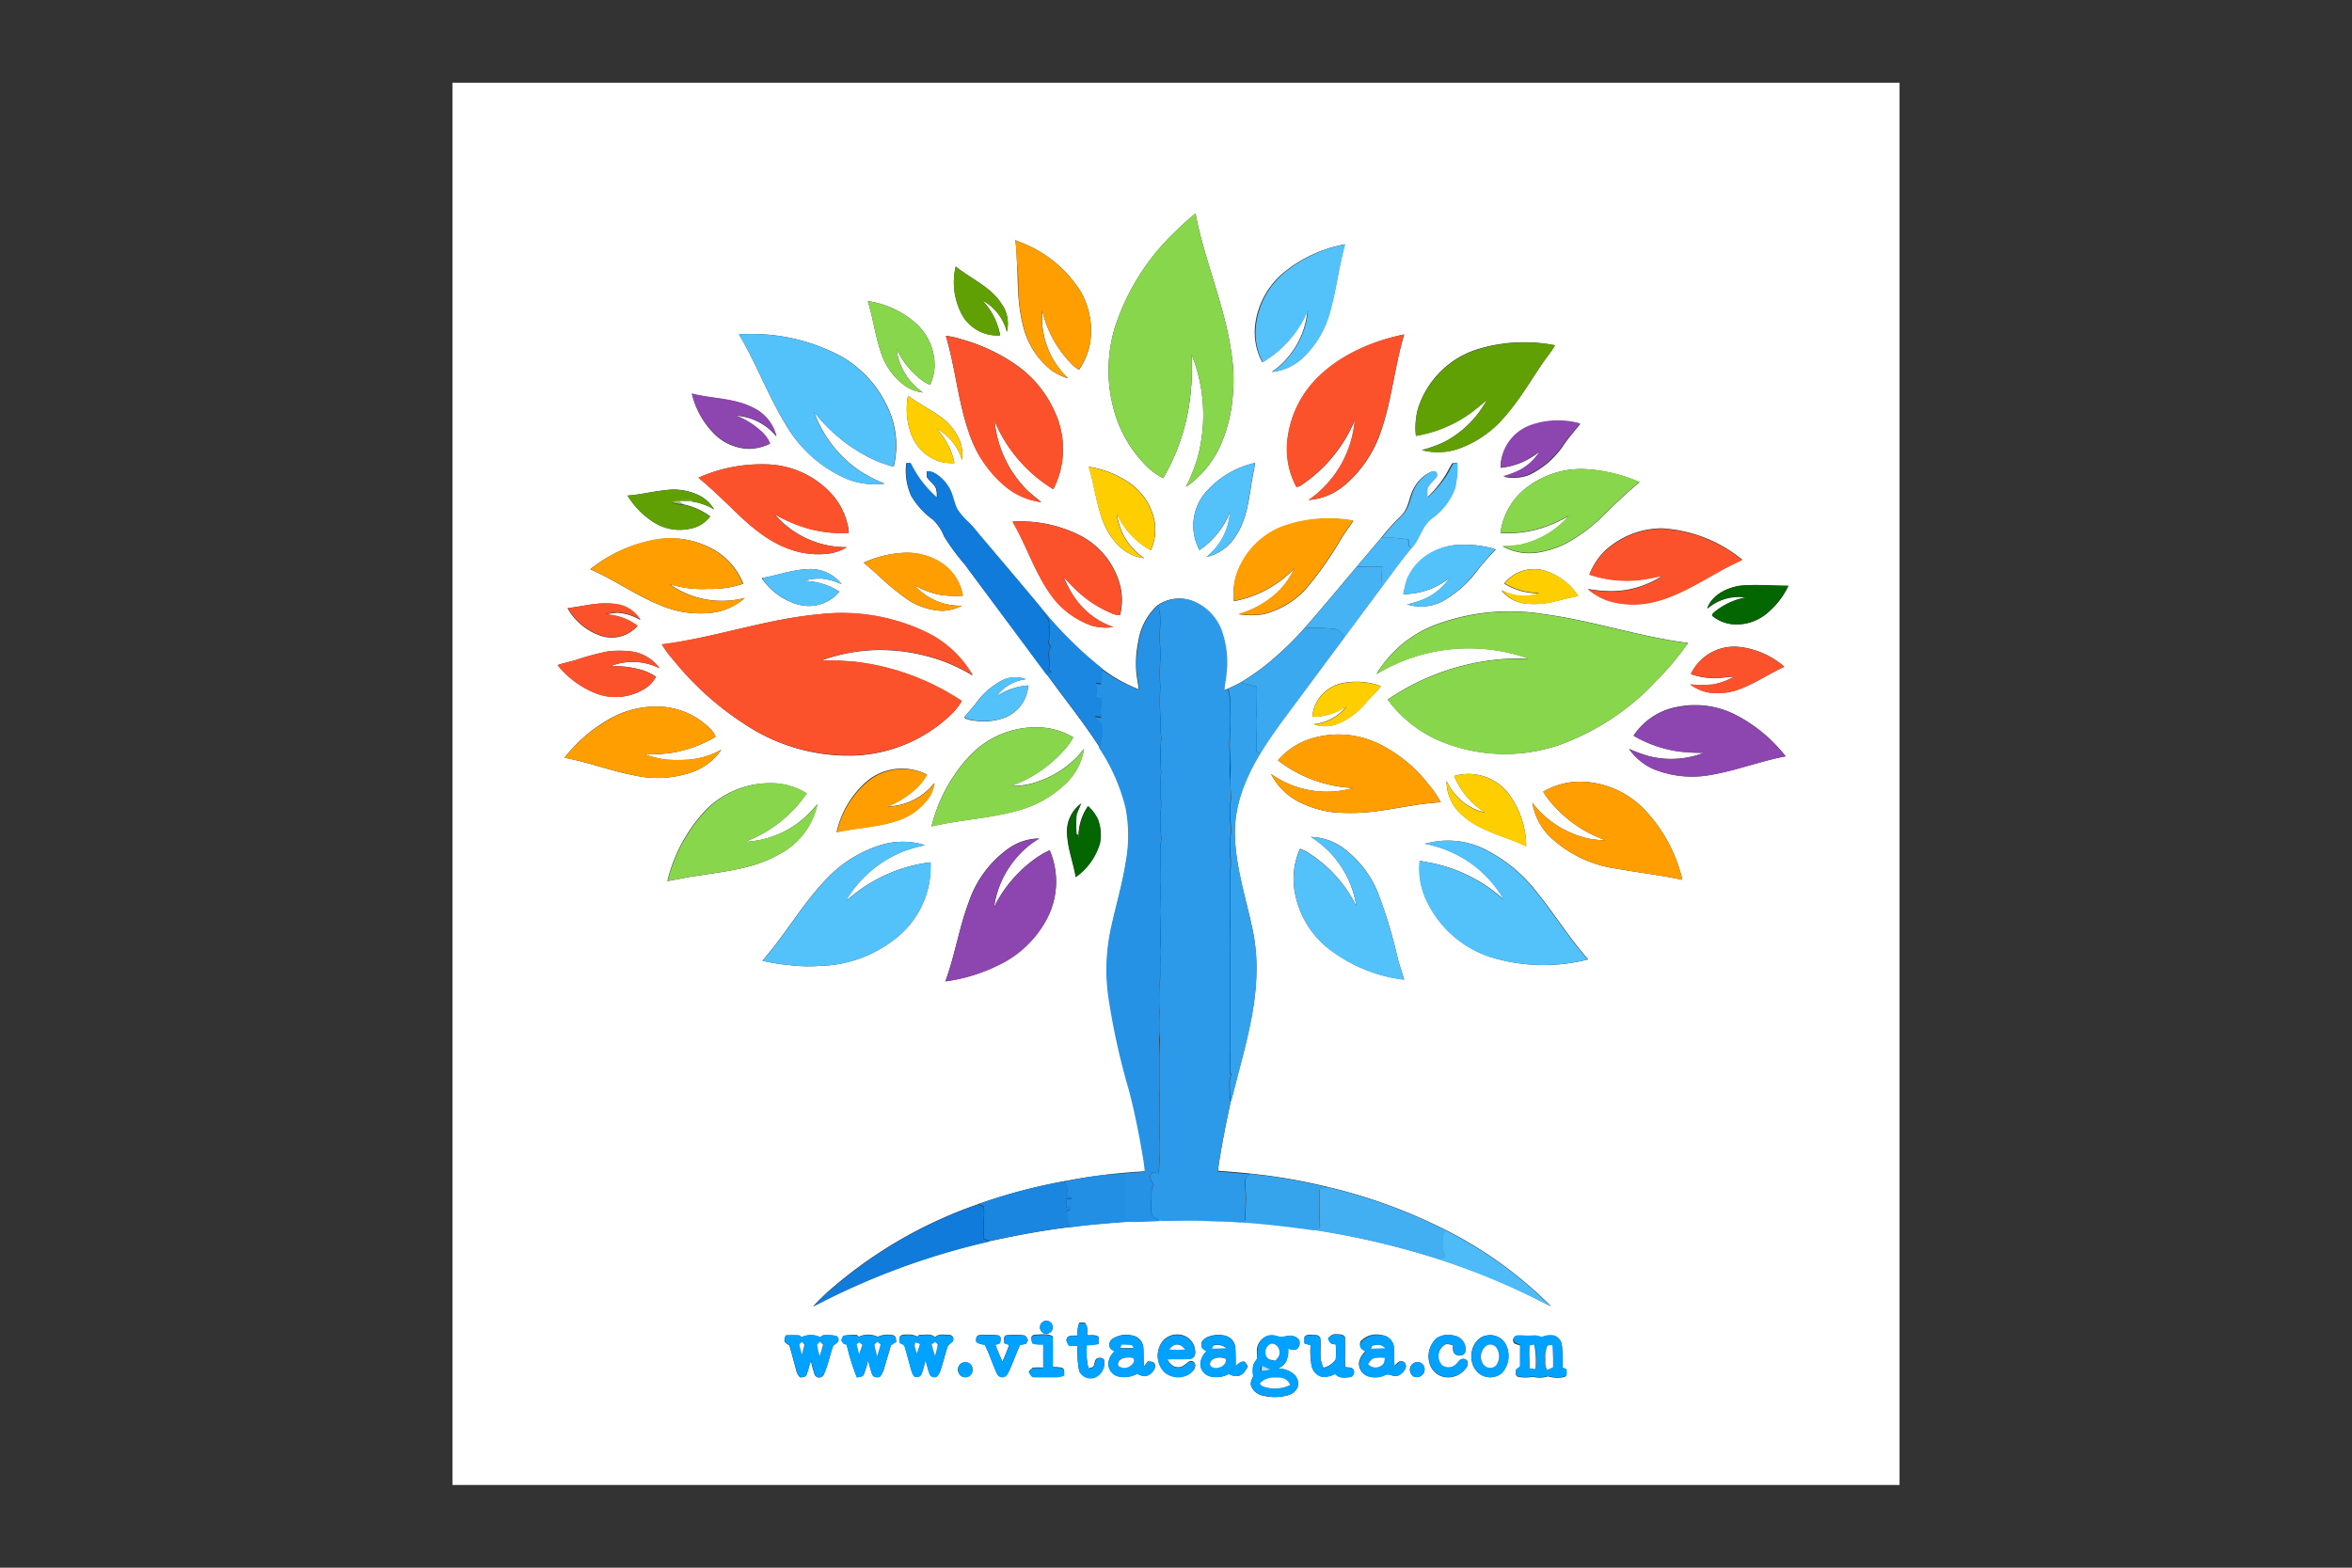 <svg id="Capa_1" data-name="Capa 1" xmlns="http://www.w3.org/2000/svg" viewBox="0 0 300 200"><rect x="0" y="0" width="300" height="200" fill="#333333" stroke="none"/><defs><style>.cls-1{fill:#fff;}.cls-2{fill:#88d64c;}.cls-3{fill:#ff9e01;}.cls-4{fill:#53c2fa;}.cls-5{fill:#60a004;}.cls-6{fill:#fb522c;}.cls-7{fill:#8d46b0;}.cls-8{fill:#fece00;}.cls-9{fill:#117bdc;}.cls-10{fill:#4fbdf8;}.cls-11{fill:#9cc469;}.cls-12{fill:#4ab8f6;}.cls-13{fill:#44b2f3;}.cls-14{fill:#036600;}.cls-15{fill:#2c9ae8;}.cls-16{fill:#2592e5;}.cls-17{fill:#1b87e1;}.cls-18{fill:#3ba9ef;}.cls-19{fill:#33a1eb;}.cls-20{fill:#fece01;}.cls-21{fill:#228ee4;}.cls-22{fill:#36a4ed;}.cls-23{fill:#1a86e0;}.cls-24{fill:#41aff2;}.cls-25{fill:#117bdb;}.cls-26{fill:#4cbbf7;}.cls-27{fill:#00a1ff;}.cls-28{fill:#fdfeff;}.cls-29{fill:#fafcff;}.cls-30{fill:#fafdff;}.cls-31{fill:#aadcff;}</style></defs><path id="p0" class="cls-1" d="M57.71,10.55H242.29v178.9H57.71ZM148.37,61a26.59,26.59,0,0,0,3.54-11.41c.18-1.44.06-2.87.1-4.32a20.77,20.77,0,0,1,.71,13.23,22.75,22.75,0,0,1-1.46,3.63,12.78,12.78,0,0,0,4.55-5.65,19.13,19.13,0,0,0,1.43-6,21.85,21.85,0,0,0-.18-5.48c-.84-6-3.48-11.92-4.57-17.76a27.76,27.76,0,0,0-2.44,2.18,29.27,29.27,0,0,0-7.85,12.37,18.87,18.87,0,0,0-.31,9.75,16,16,0,0,0,4.32,7.89A8.17,8.17,0,0,0,148.37,61ZM129.5,30.63c.18,1.17.18,2.35.25,3.53s.05,2.51.16,3.76a21.32,21.32,0,0,0,.62,3.81A10.35,10.35,0,0,0,134,47.16a7.38,7.38,0,0,0,2.25,1.11,10.61,10.61,0,0,1-3.3-8.64,14.19,14.19,0,0,0,3.93,7,3.67,3.67,0,0,0,.75.54A8.86,8.86,0,0,0,139,44a10.13,10.13,0,0,0-1.06-6.64,15.55,15.55,0,0,0-7.88-6.49ZM161,46.22a14,14,0,0,0,5.77-6.6,10.72,10.72,0,0,1-4.55,7.83,6.65,6.65,0,0,0,3.89-1.77,12.38,12.38,0,0,0,3.42-5.63c.9-2.91,1.19-5.95,2-8.88a17.2,17.2,0,0,0-7.83,3.63,10.31,10.31,0,0,0-3.62,6.8A8.11,8.11,0,0,0,161,46.22ZM121.9,34a8.82,8.82,0,0,0,.81,6.16,5.16,5.16,0,0,0,4.86,2.62,8.78,8.78,0,0,0-2.26-4.45,6.22,6.22,0,0,1,3.11,4,4.3,4.3,0,0,0-.73-3.65C126.4,36.64,123.77,35.51,121.9,34ZM110.68,38.4c.66,2.08.93,4.25,1.61,6.32a8.5,8.5,0,0,0,3.23,4.56,5.31,5.31,0,0,0,2.21.8,7.88,7.88,0,0,1-3.38-5.56,10.94,10.94,0,0,0,3.42,4.12,7.23,7.23,0,0,0,.87.46,7.09,7.09,0,0,0,.56-2.17,7.2,7.2,0,0,0-2.29-5.6,11.85,11.85,0,0,0-5.63-2.82ZM94.26,42.66c2.2,3.69,3.66,7.71,5.88,11.36A16.66,16.66,0,0,0,108,61.09a9.59,9.59,0,0,0,4.83.61,17.56,17.56,0,0,1-3.55-1.9,15.35,15.35,0,0,1-5.43-7.23A21,21,0,0,0,110.19,58,15.43,15.43,0,0,0,114,59.54a11.4,11.4,0,0,0-.32-6.49,14.43,14.43,0,0,0-6.38-7.59A24.18,24.18,0,0,0,94.26,42.66Zm78.56,10.91a13.77,13.77,0,0,1-5.89,10.22,8,8,0,0,0,4.59-1.9,15.33,15.33,0,0,0,4.59-6.77c1.43-4.07,1.74-8.27,3-12.45-4.2.85-8.59,2.79-11.51,6a13.14,13.14,0,0,0-3.28,6.81,10.26,10.26,0,0,0,1,6.53c0,.2.39,0,.5,0A18.59,18.59,0,0,0,172.82,53.57Zm-40,10.48c-.57-.48-1.17-.92-1.72-1.43a14.39,14.39,0,0,1-4.24-8.92,18.58,18.58,0,0,0,7.49,8.7,11.25,11.25,0,0,0,.15-9.93,14.34,14.34,0,0,0-5-6,23.09,23.09,0,0,0-6.86-3.19,10.3,10.3,0,0,0-2-.44c1.24,4.15,1.52,8.21,2.92,12.25a15,15,0,0,0,5,7.21A9,9,0,0,0,132.83,64.05Zm47.77-8.46a16.63,16.63,0,0,0,6.75-2.74A29.48,29.48,0,0,0,189.66,51a13,13,0,0,1-5.5,5.41,15.82,15.82,0,0,1-2.81,1,8,8,0,0,0,5.07-.31A13.75,13.75,0,0,0,191.16,54c2.3-2.37,3.83-5.09,5.68-7.79.5-.73,1.07-1.39,1.51-2.16a20.29,20.29,0,0,0-9.88.5,11.61,11.61,0,0,0-7.62,7.62A9.54,9.54,0,0,0,180.6,55.59ZM88.25,50.21a10.7,10.7,0,0,0,3.16,5.44,6.6,6.6,0,0,0,4.1,1.62,6.36,6.36,0,0,0,2.7-.66,4.49,4.49,0,0,0-1.37-1.77,9.88,9.88,0,0,0-3-1.8,7.18,7.18,0,0,1,5.18,2.65A5.46,5.46,0,0,0,96,52c-2.17-1.11-4.77-1.12-7.11-1.62Zm27.57.27a9.32,9.32,0,0,0,.39,4.88,5.75,5.75,0,0,0,3.65,3.52,6,6,0,0,0,1.88.19,9.16,9.16,0,0,0-2.28-4.39,6.61,6.61,0,0,1,3.24,4,5.27,5.27,0,0,0-.15-2.13,7.14,7.14,0,0,0-2.9-3.6C118.4,52.09,117.05,51.4,115.82,50.48Zm75.58,9.21a9.29,9.29,0,0,0,5-2.1A6.83,6.83,0,0,1,193.92,60a12.6,12.6,0,0,1-2.14.82,5.61,5.61,0,0,0,3.27-.22,11,11,0,0,0,4.52-4c.62-.87,1.31-1.67,2-2.52a10.54,10.54,0,0,0-6.36.26A5.81,5.81,0,0,0,191.4,59.69ZM133.58,86.12c2.21,3.06,4.6,6,6.65,9.19a24.17,24.17,0,0,1,3.41,7.72,18.72,18.72,0,0,1,0,6.92c-.44,2.78-1.21,5.38-1.82,8.13a25.06,25.06,0,0,0-.43,8.72,88.55,88.55,0,0,0,2.7,12.3c.77,3,1.38,6.09,1.87,9.17.05.39.08.77.11,1.15-1.55.1-3.1.21-4.64.4-1.76.21-3.52.45-5.26.8a70.2,70.2,0,0,0-11.4,3,57.17,57.17,0,0,0-19.41,11.39c-.57.54-1.12,1.09-1.66,1.66a92,92,0,0,1,22.52-8.32c3.39-.74,6.79-1.38,10.23-1.8,2.75-.37,5.5-.57,8.26-.77,1.19,0,2.37-.08,3.55-.13,1.87,0,3.74-.05,5.6,0,1.48.1,3,0,4.43.22,3.09.18,6.16.55,9.23,1a104.44,104.44,0,0,1,16,3.75,89,89,0,0,1,11.57,4.65c.92.44,1.81.92,2.73,1.36a52.06,52.06,0,0,0-13.51-9.76,68.05,68.05,0,0,0-15-5.46,73.4,73.4,0,0,0-9.9-1.7c-1.35-.14-2.71-.25-4.07-.35.42-3,1-5.89,1.64-8.82.23-.79.44-1.59.64-2.39,1.18-4.62,2.55-9.27,2.63-14.07a23.73,23.73,0,0,0-.48-5.45c-.82-3.9-2.1-7.75-2.26-11.76s1.24-7.5,3.25-10.81c1-1.69,2.17-3.29,3.35-4.87q3.71-5,7.42-10c1.6-2.14,3.18-4.29,4.78-6.43,1.24-1.65,2.43-3.33,3.76-4.92,1.07-1.24,1.22-2.71,2.48-3.69a8.22,8.22,0,0,0,3-3.86,11.53,11.53,0,0,0,.3-3.26,3.8,3.8,0,0,0-.59.06c-.38.53-.63,1.15-1,1.7A14.61,14.61,0,0,1,182,63.5a4.16,4.16,0,0,1,0-1.17c.22-.59.88-1,1.21-1.54.07-.45-.15-.76-.63-.62a4.66,4.66,0,0,0-2.18,2c-.74,1.24-.62,2.57-1.7,3.63a28,28,0,0,0-2.57,2.87c-1.06,1.23-2.1,2.47-3.15,3.71-2.19,2.6-4.36,5.21-6.6,7.77a42.27,42.27,0,0,1-5,4.76,32.55,32.55,0,0,1-3.24,2.22c-.55.28-1.08.55-1.65.78l-.38.15c0-.75.21-1.47.26-2.22a12,12,0,0,0-.46-4.94,6.48,6.48,0,0,0-3.31-4,4.81,4.81,0,0,0-5,.35,7.87,7.87,0,0,0-2.42,4.63,13.74,13.74,0,0,0-.27,3.56c.06.83.21,1.68.35,2.5a19.23,19.23,0,0,1-4.68-2.62,49.68,49.68,0,0,1-7.86-7.82c-2.61-3.14-5.26-6.26-7.9-9.37a16.83,16.83,0,0,0-1.23-1.43,8.67,8.67,0,0,1-1.5-1.7c-.41-.73-.51-1.58-.86-2.37a5.2,5.2,0,0,0-2-2.25,2.09,2.09,0,0,0-1-.27,5.08,5.08,0,0,0,0,.78c.28.47.87.84,1.12,1.36a2.94,2.94,0,0,1,.12,1.22,13.76,13.76,0,0,1-3.36-4.39,4.51,4.51,0,0,0-.52,0,7.82,7.82,0,0,0,.62,4.17,10,10,0,0,0,2.8,3.06,6.1,6.1,0,0,1,1.41,2.13A27,27,0,0,0,123,71.94ZM89.1,60.94c1.38,1.17,2.71,2.4,4,3.66,2.31,2.27,4.78,4.54,7.93,5.57a10.82,10.82,0,0,0,4.59.47,6,6,0,0,0,2.4-.83,12.06,12.06,0,0,1-9.22-4.21,19.85,19.85,0,0,0,4,1.74,15.85,15.85,0,0,0,5.48.63,8.69,8.69,0,0,0-2.39-5.15,11.6,11.6,0,0,0-8.24-3.58A19.77,19.77,0,0,0,89.1,60.94ZM153,70.18a10.71,10.71,0,0,0,3.89-4.83,7.94,7.94,0,0,1-3,5.7,5.8,5.8,0,0,0,3.66-2.56c1.33-1.93,1.62-4,2-6.29.14-1.06.38-2.1.55-3.15A11.74,11.74,0,0,0,153.62,63,6.54,6.54,0,0,0,153,70.18Zm-7.07,1a7.78,7.78,0,0,1-3.45-5.64,10,10,0,0,0,4.31,4.65,6.21,6.21,0,0,0,.47-3.76,7.78,7.78,0,0,0-3.64-5.12,12.32,12.32,0,0,0-4.73-1.76c.74,2.45,1,5.13,2,7.45C141.87,69.1,143.51,70.92,145.9,71.2ZM191.39,68a14.65,14.65,0,0,0,5.14-.59,19.26,19.26,0,0,0,3.57-1.57,11.44,11.44,0,0,1-6.26,3.68,19.63,19.63,0,0,1-2.17.18,7,7,0,0,0,4.57.78,12.13,12.13,0,0,0,3.48-1.13,20.68,20.68,0,0,0,4.77-3.56c1.48-1.45,3-2.94,4.64-4.27A19.93,19.93,0,0,0,202,59.84,11.45,11.45,0,0,0,195,62,8.64,8.64,0,0,0,191.39,68ZM80.06,63.22a10.42,10.42,0,0,0,3.37,3.43,6.14,6.14,0,0,0,4.61.8,4,4,0,0,0,2.53-1.59,8.86,8.86,0,0,0-3.42-1.52c-.2-.11-.39-.24-.58-.36a14.27,14.27,0,0,1,1.73,0,7.69,7.69,0,0,1,2.78,1,4.88,4.88,0,0,0-1.68-1.67,7.44,7.44,0,0,0-4.54-.78C83.25,62.7,81.68,63.11,80.06,63.22ZM157.39,76.7a14.29,14.29,0,0,0,7.7-4.16,9.75,9.75,0,0,1-2.77,3.57A12.28,12.28,0,0,1,158,78.36a10.1,10.1,0,0,0,3.2,0,11,11,0,0,0,5.25-3.08,44.14,44.14,0,0,0,4.69-6.66c.47-.74,1-1.45,1.49-2.18a17.46,17.46,0,0,0-9.09.79,10.06,10.06,0,0,0-5.89,6.33A8.51,8.51,0,0,0,157.39,76.7ZM142,80a10,10,0,0,1-5.1-4,17.44,17.44,0,0,1-1.24-2.39c.65.68,1.27,1.41,2,2a14.51,14.51,0,0,0,4,2.56,2.66,2.66,0,0,0,1.2.3,7.59,7.59,0,0,0,.1-3.42,10,10,0,0,0-5-6.64,16.88,16.88,0,0,0-8.8-1.87c1.8,3.06,2.87,6.6,5,9.43a10.67,10.67,0,0,0,5.18,3.87A6.6,6.6,0,0,0,142,80Zm60.71-6.73a15.14,15.14,0,0,0,6.38.7,30.27,30.27,0,0,0,3-.56,11.9,11.9,0,0,1-6.37,2,17.12,17.12,0,0,1-3.19-.28,8.28,8.28,0,0,0,2.56,1.47,11.08,11.08,0,0,0,6,.13c2.92-.73,5.39-2.29,8-3.72,1-.58,2.08-1.1,3.14-1.61a17.78,17.78,0,0,0-10.29-4,10.81,10.81,0,0,0-7.27,2.9A8.62,8.62,0,0,0,202.73,73.29ZM75.28,72.63c3.06,1.31,5.92,3.39,9.08,4.64a12.88,12.88,0,0,0,6.55.89A7.7,7.7,0,0,0,95,76.28a11.52,11.52,0,0,1-9.58-1.76,14.18,14.18,0,0,0,5,.61,12.55,12.55,0,0,0,4.39-.66,8.72,8.72,0,0,0-4.36-4.66,11,11,0,0,0-6.52-1A18.36,18.36,0,0,0,75.28,72.63ZM179,75.8a9.46,9.46,0,0,0,5.9-2.08,7.77,7.77,0,0,1-3,2.6,11.58,11.58,0,0,1-2.42.78,5.83,5.83,0,0,0,4.55-.41,14,14,0,0,0,4.35-3.83c.77-1,1.57-1.88,2.43-2.76a12.63,12.63,0,0,0-4-.6,8,8,0,0,0-5,1.51,6.85,6.85,0,0,0-2.26,2.88A11,11,0,0,0,179,75.8Zm-68.81-4c.63.58,1.3,1.1,1.92,1.68a30.06,30.06,0,0,0,3.82,3.12,8.67,8.67,0,0,0,4.24,1.33,6.26,6.26,0,0,0,2.55-.66,7.82,7.82,0,0,1-6.1-2.62,10.82,10.82,0,0,0,3.59,1.29,17.34,17.34,0,0,0,2.6.06,6.25,6.25,0,0,0-3.13-4.41,8.12,8.12,0,0,0-4-1.07A13.65,13.65,0,0,0,110.2,71.77Zm-13,2A8.25,8.25,0,0,0,102,77.17a5.08,5.08,0,0,0,5.07-1.69,8.75,8.75,0,0,0-4.53-1.37,6.51,6.51,0,0,1,2.4-.28,8.07,8.07,0,0,1,2.4.7A5,5,0,0,0,103,72.61C101.05,72.68,99.1,73.42,97.17,73.74Zm94.71.69a9.67,9.67,0,0,0,2.14.92,11.87,11.87,0,0,0,2.23.32,5.94,5.94,0,0,1-4.77-.43A4.56,4.56,0,0,0,194.55,77a10.75,10.75,0,0,0,3.75-.27c1-.26,2-.5,3-.7a8,8,0,0,0-4.14-3.19A4.8,4.8,0,0,0,191.88,74.43Zm25.89,3.16a6.18,6.18,0,0,1,4.93-1.41,8.9,8.9,0,0,0-4.19,2,.56.56,0,0,0-.15.33A4.79,4.79,0,0,0,221,79.64a6,6,0,0,0,4.27-1.29,10.23,10.23,0,0,0,2.85-3.61c-2.06,0-4.18-.23-6.22,0C220.22,75,218.36,75.91,217.77,77.59Zm-145.37,0a7.74,7.74,0,0,0,4.28,3.49,4.42,4.42,0,0,0,4.61-1.27,7.36,7.36,0,0,0-4.12-1.46,10.73,10.73,0,0,1,1.49-.23,6.25,6.25,0,0,1,3,.93,4.29,4.29,0,0,0-3-2C76.45,76.72,74.58,77.33,72.4,77.58ZM175.57,86a22.77,22.77,0,0,1,19.37-2c-1.3,0-2.65,0-3.94.14a30.2,30.2,0,0,0-14,5.11,16.12,16.12,0,0,0,7,5.41A21.43,21.43,0,0,0,199,95a31.58,31.58,0,0,0,12.42-8.31,35.42,35.42,0,0,0,3.89-4.67c-6.09-.76-12.15-2.84-18.3-3.66a27,27,0,0,0-13.63,1.24A15,15,0,0,0,175.57,86ZM84.44,82.23A13.62,13.62,0,0,0,86,84.32a38.28,38.28,0,0,0,9,8.08,23.86,23.86,0,0,0,12.82,4A18.86,18.86,0,0,0,121,91.45a8.79,8.79,0,0,0,1.66-2,31,31,0,0,0-13.52-5,40.1,40.1,0,0,0-4.38-.18,22.2,22.2,0,0,1,7.39-1.34,23.71,23.71,0,0,1,8.34,1.5,22.33,22.33,0,0,1,3.57,1.76,13.65,13.65,0,0,0-5.88-5.5,24.88,24.88,0,0,0-13.73-2.31C97.6,79,91.31,81.32,84.44,82.23ZM215.67,86a9,9,0,0,0,3.74.49c.6-.07,1.19-.13,1.79-.17a8.42,8.42,0,0,1-2.68,1,14.34,14.34,0,0,1-2.93,0A5.47,5.47,0,0,0,218,88.35a8.2,8.2,0,0,0,3.48-.3c2.15-.7,4-2,6.11-3a10.56,10.56,0,0,0-5.89-2.54A6.12,6.12,0,0,0,215.67,86ZM71.12,84.85A11.94,11.94,0,0,0,76,88.45a7,7,0,0,0,6.3-.63,3.77,3.77,0,0,0,1.37-1.49,6.83,6.83,0,0,0-2.34-1A12.29,12.29,0,0,0,77.84,85a7.67,7.67,0,0,1,6.29.26,5.36,5.36,0,0,0-3.74-2.16,13.11,13.11,0,0,0-2.8,0,33.18,33.18,0,0,0-4.24,1.14C72.61,84.44,71.85,84.6,71.12,84.85Zm60,2.6a8.25,8.25,0,0,0-4.06,1.43,5.5,5.5,0,0,1,3.78-2.23,3.79,3.79,0,0,0-3,.14,9.6,9.6,0,0,0-3.41,3c-.47.6-1,1.14-1.47,1.76a3,3,0,0,0,1.42.4,7.73,7.73,0,0,0,3.51-.3A4.73,4.73,0,0,0,131.15,87.45Zm36.24,4a8,8,0,0,0,4.38-1.34,6.5,6.5,0,0,1-1.64,1.45,6.62,6.62,0,0,1-2.53.83,4.25,4.25,0,0,0,2.9,0,9.25,9.25,0,0,0,3.84-2.86c.6-.69,1.29-1.25,1.82-2a9,9,0,0,0-4.94-.37A4.77,4.77,0,0,0,167.39,91.43Zm41,2.4a15.93,15.93,0,0,0,5.69,2,22.82,22.82,0,0,0,3.3.18,11.58,11.58,0,0,1-7,.44,21.15,21.15,0,0,1-2.56-.93,7.6,7.6,0,0,0,3.05,2.54,13.08,13.08,0,0,0,7.5.75c3.2-.56,6.23-1.74,9.42-2.35a19.37,19.37,0,0,0-6.31-5.25,11.33,11.33,0,0,0-7.36-1.08A8.51,8.51,0,0,0,208.38,93.83ZM72,96.67c3,.56,5.9,1.68,8.92,2.25a13.34,13.34,0,0,0,7.66-.53A7.51,7.51,0,0,0,92,95.65a10.53,10.53,0,0,1-4.12,1.27,22.43,22.43,0,0,1-2.84,0,12.06,12.06,0,0,1-2.77-.68A20.45,20.45,0,0,0,85.94,96,16.27,16.27,0,0,0,91.28,94a3.17,3.17,0,0,0-.66-1,9.65,9.65,0,0,0-7-2.86,11.92,11.92,0,0,0-5.71,1.49A19.43,19.43,0,0,0,72,96.67Zm46.81,8.76c3.65-.86,7.31-1,10.91-2a14.09,14.09,0,0,0,6.32-3.57,7.8,7.8,0,0,0,2.22-4.33,12.28,12.28,0,0,1-5.4,4,9.66,9.66,0,0,1-3.9.73A16.39,16.39,0,0,0,136.3,95a6.47,6.47,0,0,0,.59-.94,9.15,9.15,0,0,0-4.28-1.27,11.65,11.65,0,0,0-8.73,3.44A20.09,20.09,0,0,0,118.82,105.43ZM163,97a17,17,0,0,0,9.63,3.53,12.32,12.32,0,0,1-10.51-1.79,8.24,8.24,0,0,0,4.26,3.88,12.5,12.5,0,0,0,4.93,1.08,25,25,0,0,0,4.24-.2c2.76-.37,5.49-1,8.22-1.15a13.09,13.09,0,0,0-1.62-2.35,18.09,18.09,0,0,0-6.26-5.1,11.78,11.78,0,0,0-7.79-.9A9.31,9.31,0,0,0,163,97Zm-56.28,9.17c2.66-.62,5.47-.65,8-1.58a7.68,7.68,0,0,0,3.94-3.13,4.34,4.34,0,0,0,.52-1.57,7.91,7.91,0,0,1-6,3,11.53,11.53,0,0,0,3-1.74,7.63,7.63,0,0,0,2.05-2.33,7,7,0,0,0-7.44.67A11.94,11.94,0,0,0,106.71,106.16ZM185.49,99a10.14,10.14,0,0,0,3.91,4.65,7,7,0,0,1-3.82-2.35,6.62,6.62,0,0,1-1.07-1.69,5.74,5.74,0,0,0,2.15,4.51c2.2,1.94,5.36,2.55,8,3.83a11.23,11.23,0,0,0-2.35-6.83A6.43,6.43,0,0,0,185.49,99ZM196.84,101a8.5,8.5,0,0,0,.68,1,16.11,16.11,0,0,0,7.24,5.18,10,10,0,0,1-4.13-.83,12.13,12.13,0,0,1-5.18-3.94,8,8,0,0,0,2.45,4.53,15.51,15.51,0,0,0,8.36,3.89c2.77.5,5.57.82,8.32,1.41a19.27,19.27,0,0,0-5.11-9.24,11.55,11.55,0,0,0-8.18-3.28A9.42,9.42,0,0,0,196.84,101ZM85.12,112.41c1.26-.2,2.51-.52,3.78-.67,3.52-.57,7.19-.89,10.35-2.69a9.42,9.42,0,0,0,5-6.45,19.59,19.59,0,0,1-1.73,1.8,12.28,12.28,0,0,1-7.52,3,16.56,16.56,0,0,0,7.88-6.17,8.47,8.47,0,0,0-4.4-1.31,11.55,11.55,0,0,0-8.43,3.39A20.15,20.15,0,0,0,85.12,112.41Zm52.08-.52a8,8,0,0,0,3.09-4.35,5.5,5.5,0,0,0-.28-3.06,5.23,5.23,0,0,0-1.24-1.64,6.82,6.82,0,0,0-1.2,4.26l-.09-.63h-.17a13.9,13.9,0,0,1,0-2.58c.19-.47.37-.94.6-1.4a4.41,4.41,0,0,0-1.82,3.89C136.19,108.35,136.88,110,137.2,111.89Zm30-5.12A12.64,12.64,0,0,1,173,115.6a16.89,16.89,0,0,0-6.44-7c-.24-.12-.48-.22-.73-.33a9.3,9.3,0,0,0-.82,4.47,11.84,11.84,0,0,0,4.22,8.09,19.48,19.48,0,0,0,9.87,4.14c-.26-.88-.56-1.73-.8-2.61a61.12,61.12,0,0,0-2.63-8.68,13.44,13.44,0,0,0-4.29-5.46A7.4,7.4,0,0,0,167.18,106.77Zm-46.6,18.41a21.63,21.63,0,0,0,6.62-2,13.54,13.54,0,0,0,6.18-5.72,10.17,10.17,0,0,0,.49-9,12,12,0,0,0-2.45,1.53,16.72,16.72,0,0,0-4.64,5.72,12.2,12.2,0,0,1,2.76-6.18,11.6,11.6,0,0,1,3-2.57,7,7,0,0,0-3.94,1.29,13.82,13.82,0,0,0-5.05,6.81C122.31,118.4,121.81,121.86,120.58,125.18Zm61.15-17.54a15.39,15.39,0,0,1,4.91,1.86,14.47,14.47,0,0,1,5.19,5.29,19.54,19.54,0,0,0-9.14-4.67l-1.59-.3a9.45,9.45,0,0,0,1,5.34,13.68,13.68,0,0,0,7.72,6.84,22.81,22.81,0,0,0,12.74.4c-2.4-2.71-4.2-5.67-6.46-8.46a19.21,19.21,0,0,0-6.33-5.39,10.54,10.54,0,0,0-7.06-1.12ZM97.26,122.57a24.77,24.77,0,0,0,3.43.56,19.25,19.25,0,0,0,3.87.1,16.11,16.11,0,0,0,9.84-3.64,11.6,11.6,0,0,0,4.28-9.58,19.46,19.46,0,0,0-9.37,3.79c-.48.36-.94.74-1.42,1.1a15,15,0,0,1,7.39-6.31,22.91,22.91,0,0,1,2.69-.77,9.47,9.47,0,0,0-5.43-.07,15.86,15.86,0,0,0-6.81,4.07c-2.62,2.64-4.47,5.62-6.71,8.55C98.46,121.13,97.84,121.83,97.26,122.57Zm35.91,46a.83.83,0,0,0,0,1.54.82.82,0,0,0,1-1.17A.8.8,0,0,0,133.17,168.55Zm4.29,1.8c-.4.05-1.08-.08-1.33.28s0,.64.22,1l1.11,0a12.14,12.14,0,0,0,.19,3.25,1.6,1.6,0,0,0,2,.8,2,2,0,0,0,1.18-2.12c0-.41-.78-.45-1-.21s-.22.72-.38,1a3.35,3.35,0,0,1-.61.2,8.73,8.73,0,0,1-.22-3,7,7,0,0,0,1.51-.16,4,4,0,0,0,0-.85c-.36-.32-1-.2-1.46-.23,0-.6.11-1.12-.33-1.61l-.66,0A3.19,3.19,0,0,0,137.46,170.35Zm-37.23,0a1.39,1.39,0,0,0-.16.8,3.21,3.21,0,0,0,.62.48c.29,1,.56,2.05.85,3.07a1.77,1.77,0,0,0,.51,1c.36,0,.65,0,.82-.34.22-.58.34-1.19.56-1.78a15.39,15.39,0,0,0,.49,1.8.64.64,0,0,0,1.13,0c.55-1.18.78-2.51,1.22-3.73.47-.33,1-.61.43-1.21a5.53,5.53,0,0,0-1.73-.1l-.35.26a2.68,2.68,0,0,0-2.42,0l-.23-.24A14.44,14.44,0,0,0,100.23,170.38Zm7.35,0c-.09.2-.18.39-.26.59l.24.4.45.18a26.9,26.9,0,0,0,1.3,4.17c.25-.07.63-.07.82-.26a13.22,13.22,0,0,0,.61-1.94,18.48,18.48,0,0,0,.51,1.8c.16.41.58.44,1,.31a3.34,3.34,0,0,0,.58-1.27c.27-.91.55-1.82.81-2.74l.69-.45c-.07-.32,0-.67-.38-.81a3.16,3.16,0,0,0-2,.19,2.79,2.79,0,0,0-2.41,0l-.26-.25A10.45,10.45,0,0,0,107.58,170.4Zm7.2.92c.26.17.57.2.64.55.31,1,.54,2,.84,3a2.15,2.15,0,0,0,.37.74c.38.1.74.08.92-.3.21-.57.34-1.17.51-1.75.2.59.31,1.23.55,1.81a.69.69,0,0,0,.89.26,2,2,0,0,0,.46-.79c.31-.93.55-1.89.84-2.83.11-.45.47-.58.76-.91a.56.56,0,0,0-.51-.78c-.61,0-1.31-.18-1.79.3-.51-.51-1.34-.27-2-.3l-.25.23a2.24,2.24,0,0,0-1.25-.26c-.35,0-.74-.06-1,.28A3.47,3.47,0,0,0,114.78,171.32Zm15.29.3.81-.18.24-.47c-.14-.18-.27-.6-.53-.59a10.86,10.86,0,0,0-2.28,0c-.38.23-.21.61-.22,1l.63.22c-.25.72-.54,1.43-.86,2.13-.34-.7-.62-1.42-.91-2.14l.58-.2c.09-.36.25-.76-.16-1a13.5,13.5,0,0,0-2.38-.05c-.49.05-.53.47-.46.87.27.26.74.27,1.09.4.59,1.16,1,2.44,1.52,3.61a.76.76,0,0,0,.86.47c.44-.13.58-.52.76-.89C129.21,173.75,129.62,172.68,130.07,171.62Zm3-.12c0,1,0,2,0,3a11.47,11.47,0,0,0-1.31,0,2.76,2.76,0,0,0-.54.54c.22.26.3.66.71.64.88,0,1.76,0,2.64,0a2.67,2.67,0,0,0,1.18-.22c-.05-.3.07-.84-.31-.94a4.83,4.83,0,0,0-1.14-.09c0-1.3,0-2.59,0-3.89-.59-.44-1.5-.25-2.2-.24s-.61.63-.4,1A3.9,3.9,0,0,0,133.06,171.5Zm9.11.91a2.26,2.26,0,0,0-.8,1.6,1.66,1.66,0,0,0,1.35,1.63,3.38,3.38,0,0,0,2.29-.35c.5.2.93.44,1.46.17s1.08-.92.76-1.51c-.19-.26-.53-.19-.82-.24l-.52.65c-.06-.83,0-1.65-.07-2.48a1.73,1.73,0,0,0-1.53-1.5,3.16,3.16,0,0,0-2.42.47.88.88,0,0,0-.33,1C141.58,172.14,142,172.25,142.17,172.41Zm6.73,1c.95-.06,1.9,0,2.85-.06a.71.71,0,0,0,.68-.62,2.23,2.23,0,0,0-2.25-2.45,2.35,2.35,0,0,0-2.3,1.58,2.94,2.94,0,0,0,.66,3.21,2.74,2.74,0,0,0,3.14.23c.37-.24.82-.64.76-1.13s-.53-.63-.85-.41a6.56,6.56,0,0,1-.87.62,1.44,1.44,0,0,1-1.18-.13A2.64,2.64,0,0,1,148.9,173.45Zm5-1a2.38,2.38,0,0,0-.8,1.61,1.67,1.67,0,0,0,1.34,1.62,3.29,3.29,0,0,0,2.3-.34,1.82,1.82,0,0,0,1.26.25c.62-.2.85-.68,1.16-1.2-.16-.19-.32-.69-.63-.62s-.65.35-.92.58c0-.79,0-1.6-.05-2.39a1.74,1.74,0,0,0-1.55-1.54,3.58,3.58,0,0,0-2.1.27c-.39.24-.75.53-.68,1S153.58,172.18,153.9,172.4Zm6.47.93a3.36,3.36,0,0,0-.54.89,4.2,4.2,0,0,0,0,1.37c-.15.4-.41.81-.26,1.24a2,2,0,0,0,1.57,1.25,6,6,0,0,0,3.13-.06,1.9,1.9,0,0,0,1.19-.94,1.57,1.57,0,0,0-.39-1.68,3.15,3.15,0,0,0-2.1-.79,2.1,2.1,0,0,0,1-.8,3,3,0,0,0,.31-1.7c.35,0,.86.21,1.16,0a1.07,1.07,0,0,0,.23-1.17,1.56,1.56,0,0,0-1.51-.48,2.89,2.89,0,0,1-1.09.08,2.46,2.46,0,0,0-1.42-.09,2.05,2.05,0,0,0-1.35,1.82C160.32,172.59,160.35,173,160.37,173.33Zm6-1.93.78.22a10.84,10.84,0,0,0,.14,2.67,1.85,1.85,0,0,0,1.3,1.36,3,3,0,0,0,1.68-.36c.56.6,1.24.47,2,.39a.66.66,0,0,0,.3-1c-.2-.25-.67-.2-1-.26,0-1.2,0-2.41,0-3.61,0-.62-.75-.56-1.2-.58s-.71.22-1,.54c.11.2.23.39.36.58s.42.12.63.17a13.66,13.66,0,0,1,0,1.92,2.61,2.61,0,0,1-1.55,1.07c-.69-1.26-.22-2.46-.43-3.81-.19-.43-.57-.36-1-.39s-.72-.05-1,.25A4.5,4.5,0,0,0,166.4,171.4Zm7.8,1a2.57,2.57,0,0,0-.84,1.44,1.69,1.69,0,0,0,1,1.69,2.9,2.9,0,0,0,2.24-.08c.62-.33,1.13.38,1.81,0s1.28-1.12.67-1.68c-.62-.28-.83.15-1.21.52-.06-.81,0-1.63-.08-2.44a1.69,1.69,0,0,0-1.58-1.51,2.72,2.72,0,0,0-2.66.82C173.33,171.84,173.63,172.16,174.2,172.4Zm11.15-.74c0,.42-.08.85.31,1.14s1.18.2,1.26-.39a1.74,1.74,0,0,0-1.46-2,2.79,2.79,0,0,0-2.19.33,3.12,3.12,0,0,0-.76,3.61,2.43,2.43,0,0,0,2.46,1.38,2.8,2.8,0,0,0,2.14-1.33c.23-.4.16-1-.4-1s-.61.36-.9.61a1.39,1.39,0,0,1-1.89.2,1.73,1.73,0,0,1,.49-2.69A1.82,1.82,0,0,1,185.35,171.66Zm4.14-1.25c-1.82.5-2.31,3-1.24,4.4a2.31,2.31,0,0,0,3.36.34,3.25,3.25,0,0,0,.4-3.74A2.25,2.25,0,0,0,189.49,170.41Zm4.42,1.23c0,.91,0,1.83,0,2.75a3.48,3.48,0,0,0-.52.41c-.08.31-.11.7.24.86a4.47,4.47,0,0,0,1.89,0,3.37,3.37,0,0,0,1.94-.05,4.12,4.12,0,0,0,2.09.09c.42-.18.26-.58.28-.94l-.52-.27a22.62,22.62,0,0,0-.06-2.73,1.54,1.54,0,0,0-.92-1.3,2.63,2.63,0,0,0-1.68.19,2.25,2.25,0,0,0-1-.22c-.71.05-1.42-.08-2.12,0a.57.57,0,0,0-.32,1A4.32,4.32,0,0,0,193.91,171.64Zm-71.2,2.25a1,1,0,0,0-.14,1.64.93.93,0,0,0,1.49-.81A.91.91,0,0,0,122.71,173.89Zm57.67,0a1,1,0,0,0,0,1.76,1,1,0,0,0,1.35-.91A.92.92,0,0,0,180.38,173.87Z"/><path id="p1" class="cls-2" d="M152.49,27.23c1.09,5.84,3.73,11.79,4.57,17.76a21.85,21.85,0,0,1,.18,5.48,19.13,19.13,0,0,1-1.43,6,12.78,12.78,0,0,1-4.55,5.65,22.75,22.75,0,0,0,1.46-3.63A20.77,20.77,0,0,0,152,45.27c0,1.45.08,2.88-.1,4.32A26.59,26.59,0,0,1,148.37,61a8.17,8.17,0,0,1-2.16-1.58,16,16,0,0,1-4.32-7.89,18.87,18.87,0,0,1,.31-9.75,29.27,29.27,0,0,1,7.85-12.37A27.76,27.76,0,0,1,152.49,27.23Z"/><path id="p2" class="cls-3" d="M129.5,30.63l.55.23a15.55,15.55,0,0,1,7.88,6.49A10.13,10.13,0,0,1,139,44a8.86,8.86,0,0,1-1.39,3.14,3.67,3.67,0,0,1-.75-.54,14.19,14.19,0,0,1-3.93-7,10.61,10.61,0,0,0,3.3,8.64A7.38,7.38,0,0,1,134,47.16a10.35,10.35,0,0,1-3.44-5.43,21.32,21.32,0,0,1-.62-3.81c-.11-1.25,0-2.5-.16-3.76S129.68,31.8,129.5,30.63Z"/><path id="p3" class="cls-4" d="M171.6,31.17c-.85,2.93-1.14,6-2,8.88a12.38,12.38,0,0,1-3.42,5.63,6.65,6.65,0,0,1-3.89,1.77,10.72,10.72,0,0,0,4.55-7.83,14,14,0,0,1-5.77,6.6,8.11,8.11,0,0,1-.88-4.62,10.31,10.31,0,0,1,3.62-6.8A17.2,17.2,0,0,1,171.6,31.17Z"/><path id="p4" class="cls-5" d="M121.9,34c1.87,1.52,4.5,2.65,5.79,4.7a4.3,4.3,0,0,1,.73,3.65,6.22,6.22,0,0,0-3.11-4,8.78,8.78,0,0,1,2.26,4.45,5.16,5.16,0,0,1-4.86-2.62A8.82,8.82,0,0,1,121.9,34Z"/><path id="p5" class="cls-2" d="M110.68,38.4l.6.11a11.85,11.85,0,0,1,5.63,2.82,7.2,7.2,0,0,1,2.29,5.6,7.09,7.09,0,0,1-.56,2.17,7.23,7.23,0,0,1-.87-.46,10.94,10.94,0,0,1-3.42-4.12,7.88,7.88,0,0,0,3.38,5.56,5.31,5.31,0,0,1-2.21-.8,8.5,8.5,0,0,1-3.23-4.56C111.61,42.65,111.34,40.48,110.68,38.4Z"/><path id="p6" class="cls-4" d="M94.26,42.66a24.18,24.18,0,0,1,13,2.8,14.43,14.43,0,0,1,6.38,7.59,11.4,11.4,0,0,1,.32,6.49A15.43,15.43,0,0,1,110.19,58a21,21,0,0,1-6.36-5.42,15.35,15.35,0,0,0,5.43,7.23,17.56,17.56,0,0,0,3.55,1.9,9.59,9.59,0,0,1-4.83-.61A16.66,16.66,0,0,1,100.14,54C97.92,50.37,96.46,46.35,94.26,42.66Z"/><path id="p7" class="cls-6" d="M179.07,42.67c-1.22,4.18-1.53,8.38-3,12.45a15.33,15.33,0,0,1-4.59,6.77,8,8,0,0,1-4.59,1.9,13.77,13.77,0,0,0,5.89-10.22,18.59,18.59,0,0,1-7,8.44c-.11.06-.46.23-.5,0a10.26,10.26,0,0,1-1-6.53,13.14,13.14,0,0,1,3.28-6.81C170.48,45.46,174.87,43.52,179.07,42.67Z"/><path id="p8" class="cls-6" d="M120.65,42.87a10.3,10.3,0,0,1,2,.44,23.09,23.09,0,0,1,6.86,3.19,14.34,14.34,0,0,1,5,6,11.25,11.25,0,0,1-.15,9.93,18.58,18.58,0,0,1-7.49-8.7,14.39,14.39,0,0,0,4.24,8.92c.55.51,1.15,1,1.72,1.43a9,9,0,0,1-4.26-1.72,15,15,0,0,1-5-7.21C122.17,51.08,121.89,47,120.65,42.87Z"/><path id="p9" class="cls-5" d="M198.35,44.06c-.44.77-1,1.43-1.51,2.16-1.85,2.7-3.38,5.42-5.68,7.79a13.75,13.75,0,0,1-4.74,3.11,8,8,0,0,1-5.07.31,15.82,15.82,0,0,0,2.81-1,13,13,0,0,0,5.5-5.41,29.48,29.48,0,0,1-2.31,1.87,16.63,16.63,0,0,1-6.75,2.74,9.54,9.54,0,0,1,.25-3.41,11.61,11.61,0,0,1,7.62-7.62A20.29,20.29,0,0,1,198.35,44.06Z"/><path id="p10" class="cls-7" d="M88.25,50.21l.62.13c2.34.5,4.94.51,7.11,1.62a5.46,5.46,0,0,1,3.08,3.73A7.18,7.18,0,0,0,93.88,53a9.88,9.88,0,0,1,3,1.8,4.49,4.49,0,0,1,1.37,1.77,6.36,6.36,0,0,1-2.7.66,6.6,6.6,0,0,1-4.1-1.62A10.7,10.7,0,0,1,88.25,50.21Z"/><path id="p11" class="cls-8" d="M115.82,50.48c1.23.92,2.58,1.61,3.83,2.48a7.14,7.14,0,0,1,2.9,3.6,5.27,5.27,0,0,1,.15,2.13,6.61,6.61,0,0,0-3.24-4,9.16,9.16,0,0,1,2.28,4.39,6,6,0,0,1-1.88-.19,5.75,5.75,0,0,1-3.65-3.52A9.32,9.32,0,0,1,115.82,50.48Z"/><path id="p12" class="cls-7" d="M201.52,54c-.64.85-1.33,1.65-2,2.52a11,11,0,0,1-4.52,4,5.61,5.61,0,0,1-3.27.22,12.6,12.6,0,0,0,2.14-.82,6.83,6.83,0,0,0,2.52-2.37,9.29,9.29,0,0,1-5,2.1,5.81,5.81,0,0,1,3.76-5.4A10.54,10.54,0,0,1,201.52,54Z"/><path id="p13" class="cls-9" d="M115.66,59.09a4.51,4.51,0,0,1,.52,0,13.76,13.76,0,0,0,3.36,4.39,2.94,2.94,0,0,0-.12-1.22c-.25-.52-.84-.89-1.12-1.36a5.08,5.08,0,0,1,0-.78,2.09,2.09,0,0,1,1,.27,5.2,5.2,0,0,1,2,2.25c.35.79.45,1.64.86,2.37a8.67,8.67,0,0,0,1.5,1.7,16.83,16.83,0,0,1,1.23,1.43c2.64,3.11,5.29,6.23,7.9,9.37a11.24,11.24,0,0,0,.92,1.58,7.15,7.15,0,0,1,0,2.84c0,.23.19.46.3.66a1.56,1.56,0,0,0-.27,1.06,6.24,6.24,0,0,1,0,1.88l.34.23-.57.36L123,71.94a27,27,0,0,1-2.55-3.49,6.1,6.1,0,0,0-1.41-2.13,10,10,0,0,1-2.8-3.06A7.82,7.82,0,0,1,115.66,59.09Z"/><path id="p14" class="cls-10" d="M185.91,59.08a11.53,11.53,0,0,1-.3,3.26,8.22,8.22,0,0,1-3,3.86c-1.26,1-1.41,2.45-2.48,3.69q-.22-.12-.45-.27c0-.26,0-.53,0-.79a15.14,15.14,0,0,0-3.43-.2,28,28,0,0,1,2.57-2.87c1.08-1.06,1-2.39,1.7-3.63a4.66,4.66,0,0,1,2.18-2c.48-.14.7.17.63.62-.33.53-1,1-1.21,1.54a4.16,4.16,0,0,0,0,1.17,14.61,14.61,0,0,0,2.3-2.66c.37-.55.62-1.17,1-1.7A3.8,3.8,0,0,1,185.91,59.08Z"/><path id="p15" class="cls-6" d="M97.64,59.24a11.6,11.6,0,0,1,8.24,3.58A8.69,8.69,0,0,1,108.27,68a15.85,15.85,0,0,1-5.48-.63,19.85,19.85,0,0,1-4-1.74A12.06,12.06,0,0,0,108,69.81a6,6,0,0,1-2.4.83,10.82,10.82,0,0,1-4.59-.47c-3.15-1-5.62-3.3-7.93-5.57-1.3-1.26-2.63-2.49-4-3.66A19.77,19.77,0,0,1,97.64,59.24Z"/><path id="p16" class="cls-4" d="M160.07,59.05c-.17,1.05-.41,2.09-.55,3.15-.36,2.25-.65,4.36-2,6.29a5.8,5.8,0,0,1-3.66,2.56,7.94,7.94,0,0,0,3-5.7A10.71,10.71,0,0,1,153,70.18a6.54,6.54,0,0,1,.65-7.2A11.74,11.74,0,0,1,160.07,59.05Z"/><path id="p17" class="cls-8" d="M138.86,59.57a12.32,12.32,0,0,1,4.73,1.76,7.78,7.78,0,0,1,3.64,5.12,6.21,6.21,0,0,1-.47,3.76,10,10,0,0,1-4.31-4.65,7.78,7.78,0,0,0,3.45,5.64c-2.39-.28-4-2.1-5-4.18C139.87,64.7,139.6,62,138.86,59.57Z"/><path id="p18" class="cls-2" d="M202,59.84a19.93,19.93,0,0,1,7.13,1.63c-1.63,1.33-3.16,2.82-4.64,4.27a20.68,20.68,0,0,1-4.77,3.56,12.13,12.13,0,0,1-3.48,1.13,7,7,0,0,1-4.57-.78,19.63,19.63,0,0,0,2.17-.18,11.44,11.44,0,0,0,6.26-3.68,19.26,19.26,0,0,1-3.57,1.57,14.65,14.65,0,0,1-5.14.59A8.64,8.64,0,0,1,195,62,11.45,11.45,0,0,1,202,59.84Z"/><path id="p19" class="cls-5" d="M84.86,62.55a7.44,7.44,0,0,1,4.54.78A4.88,4.88,0,0,1,91.08,65a7.69,7.69,0,0,0-2.78-1l0-.12a6.88,6.88,0,0,0-2.59.26,4.23,4.23,0,0,0,1.46.25,8.86,8.86,0,0,1,3.42,1.52A4,4,0,0,1,88,67.45a6.14,6.14,0,0,1-4.61-.8,10.42,10.42,0,0,1-3.37-3.43C81.68,63.11,83.25,62.7,84.86,62.55Z"/><path id="p20" class="cls-11" d="M88.28,63.83l0,.12a14.27,14.27,0,0,0-1.73,0c.19.12.38.25.58.36a4.23,4.23,0,0,1-1.46-.25A6.88,6.88,0,0,1,88.28,63.83Z"/><path id="p21" class="cls-3" d="M172.6,66.4c-.49.73-1,1.44-1.49,2.18a44.14,44.14,0,0,1-4.69,6.66,11,11,0,0,1-5.25,3.08,10.1,10.1,0,0,1-3.2,0,12.28,12.28,0,0,0,4.35-2.25,9.75,9.75,0,0,0,2.77-3.57,14.29,14.29,0,0,1-7.7,4.16,8.51,8.51,0,0,1,.23-3.18,10.06,10.06,0,0,1,5.89-6.33A17.46,17.46,0,0,1,172.6,66.4Z"/><path id="p22" class="cls-6" d="M129.12,66.55a16.88,16.88,0,0,1,8.8,1.87,10,10,0,0,1,5,6.64,7.59,7.59,0,0,1-.1,3.42,2.66,2.66,0,0,1-1.2-.3,14.51,14.51,0,0,1-4-2.56c-.69-.63-1.31-1.36-2-2A17.44,17.44,0,0,0,136.92,76a10,10,0,0,0,5.1,4,6.6,6.6,0,0,1-2.76-.17A10.67,10.67,0,0,1,134.08,76C132,73.15,130.92,69.61,129.12,66.55Z"/><path id="p23" class="cls-6" d="M211.94,67.46a17.78,17.78,0,0,1,10.29,4c-1.06.51-2.12,1-3.14,1.61-2.61,1.43-5.08,3-8,3.72a11.08,11.08,0,0,1-6-.13,8.28,8.28,0,0,1-2.56-1.47,17.12,17.12,0,0,0,3.19.28,11.9,11.9,0,0,0,6.37-2,30.27,30.27,0,0,1-3,.56,15.14,15.14,0,0,1-6.38-.7,8.62,8.62,0,0,1,1.94-2.93A10.81,10.81,0,0,1,211.94,67.46Z"/><path id="p24" class="cls-12" d="M176.2,68.63a15.14,15.14,0,0,1,3.43.2c0,.26,0,.53,0,.79q.22.15.45.27c-1.33,1.59-2.52,3.27-3.76,4.92a8,8,0,0,1,0-2.49,27.56,27.56,0,0,0-3.28,0C174.1,71.1,175.14,69.86,176.2,68.63Z"/><path id="p25" class="cls-3" d="M90.39,69.81a8.72,8.72,0,0,1,4.36,4.66,12.55,12.55,0,0,1-4.39.66,14.18,14.18,0,0,1-5-.61A11.52,11.52,0,0,0,95,76.28a7.7,7.7,0,0,1-4.06,1.88,12.88,12.88,0,0,1-6.55-.89c-3.16-1.25-6-3.33-9.08-4.64a18.36,18.36,0,0,1,8.59-3.87A11,11,0,0,1,90.39,69.81Z"/><path id="p26" class="cls-4" d="M186.74,69.5a12.63,12.63,0,0,1,4,.6c-.86.88-1.66,1.81-2.43,2.76A14,14,0,0,1,184,76.69a5.83,5.83,0,0,1-4.55.41,11.58,11.58,0,0,0,2.42-.78,7.77,7.77,0,0,0,3-2.6A9.46,9.46,0,0,1,179,75.8a11,11,0,0,1,.43-1.91A6.85,6.85,0,0,1,181.7,71,8,8,0,0,1,186.74,69.5Z"/><path id="p27" class="cls-3" d="M115.74,70.49a8.12,8.12,0,0,1,4,1.07A6.25,6.25,0,0,1,122.82,76a17.34,17.34,0,0,1-2.6-.06,10.82,10.82,0,0,1-3.59-1.29,7.82,7.82,0,0,0,6.1,2.62,6.26,6.26,0,0,1-2.55.66,8.67,8.67,0,0,1-4.24-1.33,30.06,30.06,0,0,1-3.82-3.12c-.62-.58-1.29-1.1-1.92-1.68A13.65,13.65,0,0,1,115.74,70.49Z"/><path id="p28" class="cls-13" d="M176.33,72.32a8,8,0,0,0,0,2.49c-1.6,2.14-3.18,4.29-4.78,6.43-.4-.44-.66-.89-1.29-1a25.59,25.59,0,0,0-3.82-.13c2.24-2.56,4.41-5.17,6.6-7.77A27.56,27.56,0,0,1,176.33,72.32Z"/><path id="p29" class="cls-4" d="M103,72.61a5,5,0,0,1,4.35,1.92,8.07,8.07,0,0,0-2.4-.7,6.51,6.51,0,0,0-2.4.28,8.75,8.75,0,0,1,4.53,1.37A5.08,5.08,0,0,1,102,77.17a8.25,8.25,0,0,1-4.81-3.43C99.1,73.42,101.05,72.68,103,72.61Z"/><path id="p30" class="cls-8" d="M197.21,72.86a8,8,0,0,1,4.14,3.19c-1,.2-2,.44-3,.7a10.75,10.75,0,0,1-3.75.27,4.56,4.56,0,0,1-3.07-1.78,5.94,5.94,0,0,0,4.77.43,11.87,11.87,0,0,1-2.23-.32,9.67,9.67,0,0,1-2.14-.92A4.8,4.8,0,0,1,197.21,72.86Z"/><path id="p31" class="cls-14" d="M221.88,74.72c2-.21,4.16,0,6.22,0a10.23,10.23,0,0,1-2.85,3.61A6,6,0,0,1,221,79.64a4.79,4.79,0,0,1-2.62-1.12.56.56,0,0,1,.15-.33,8.9,8.9,0,0,1,4.19-2,6.18,6.18,0,0,0-4.93,1.41C218.36,75.91,220.22,75,221.88,74.72Z"/><path id="p32" class="cls-15" d="M152.69,76.91a6.48,6.48,0,0,1,3.31,4,12,12,0,0,1,.46,4.94c-.05.75-.25,1.47-.26,2.22l.38-.15a6.32,6.32,0,0,1,.28,2.84,21.75,21.75,0,0,0,0,2.28c0,1-.11,2.1,0,3.16s-.07,2.12,0,3.18.2,1.86.09,2.81a13.23,13.23,0,0,0-.05,2.67,7,7,0,0,1,.05,1.59,14.7,14.7,0,0,0,0,3.18,21.74,21.74,0,0,1-.1,2.28c0,1.52,0,3,0,4.53.08,1.8-.05,3.6,0,5.4,0,4.15,0,8.3,0,12.44a15.44,15.44,0,0,1,0,2.15,1,1,0,0,0,.18.7,2.74,2.74,0,0,0-.22,1.26,18.75,18.75,0,0,0,.14,2.25c-.62,2.93-1.22,5.86-1.64,8.82,1.36.1,2.72.21,4.07.35-.18.17-.53.37-.55.65-.08.77.07,1.57.05,2.35,0,1-.06,1.91-.12,2.87l-.52.31c-1.47-.18-3-.12-4.43-.22-1.86-.08-3.73,0-5.6,0a2.9,2.9,0,0,1-1.28-.75,5.67,5.67,0,0,1-.06-1.93c.06-.7-.12-1.34.3-1.94-.26-.44-.56-.77-.38-1.33.32-.38.6-.21,1-.14a32.73,32.73,0,0,0,.11-5.33c.13-1.84,0-3.67.05-5.51,0-1.38,0-2.76,0-4.14-.11-1,.06-1.93,0-2.91s-.1-2,0-3c0-1.16,0-2.32,0-3.47.09-1,0-1.93.06-2.91,0-.55-.06-1.1,0-1.65.07-1.11,0-2.21,0-3.32-.11-1.46.07-2.92,0-4.39s.05-3.15,0-4.71c0-.59.17-1.13.1-1.73a23.14,23.14,0,0,1-.09-2.89,6.41,6.41,0,0,0,0-2.14,26,26,0,0,1,.1-3.06c-.12-1-.06-2.08-.1-3.13,0-.38.1-.75.11-1.13s-.14-1-.12-1.48a8,8,0,0,0,0-1.3,33.64,33.64,0,0,1,0-3.89,23.37,23.37,0,0,1,0-3.45c.09-1-.12-2-.06-3,0-1.38.25-2.56-.26-3.88A4.81,4.81,0,0,1,152.69,76.91Z"/><path id="p33" class="cls-6" d="M78.7,77.05a4.29,4.29,0,0,1,3,2,6.25,6.25,0,0,0-3-.93,10.73,10.73,0,0,0-1.49.23,7.36,7.36,0,0,1,4.12,1.46,4.42,4.42,0,0,1-4.61,1.27,7.74,7.74,0,0,1-4.28-3.49C74.58,77.33,76.45,76.72,78.7,77.05Z"/><path id="p34" class="cls-16" d="M147.67,77.26c.51,1.32.24,2.5.26,3.88-.06,1,.15,2,.06,3a23.37,23.37,0,0,0,0,3.45,33.64,33.64,0,0,0,0,3.89,8,8,0,0,1,0,1.3c0,.51.12,1,.12,1.48s-.1.75-.11,1.13c0,1,0,2.08.1,3.13a26,26,0,0,0-.1,3.06,6.41,6.41,0,0,1,0,2.14,23.14,23.14,0,0,0,.09,2.89c.07.6-.12,1.14-.1,1.73.07,1.56-.09,3.15,0,4.71s-.11,2.93,0,4.39c0,1.11.05,2.21,0,3.32,0,.55.07,1.1,0,1.65-.05,1,0,1.94-.06,2.91,0,1.15.08,2.31,0,3.47-.09,1,.08,2,0,3s-.11,1.93,0,2.91c0,1.38,0,2.76,0,4.14-.08,1.84.08,3.67-.05,5.51a32.73,32.73,0,0,1-.11,5.33c-.41-.07-.69-.24-1,.14-.18.56.12.89.38,1.33-.42.6-.24,1.24-.3,1.94a5.67,5.67,0,0,0,.06,1.93,2.9,2.9,0,0,0,1.28.75c-1.18.05-2.36.12-3.55.13-.37,0-.73-.1-1.09-.16-.18-1.92,0-3.82-.07-5.75-.71,0-1.41-.06-2.12-.09,1.54-.19,3.09-.3,4.64-.4,0-.38-.06-.76-.11-1.15-.49-3.08-1.1-6.15-1.87-9.17a88.55,88.55,0,0,1-2.7-12.3,25.06,25.06,0,0,1,.43-8.72c.61-2.75,1.38-5.35,1.82-8.13a18.72,18.72,0,0,0,0-6.92,24.17,24.17,0,0,0-3.41-7.72,5.43,5.43,0,0,0,.29-3,2.37,2.37,0,0,1-.85-.9l.84.07a9.82,9.82,0,0,1,.07-2.36l-.8-.16a3,3,0,0,0,0-1.82l.71.09a11.59,11.59,0,0,1,.17-1.86A19.23,19.23,0,0,0,145.33,88c-.14-.82-.29-1.67-.35-2.5a13.74,13.74,0,0,1,.27-3.56A7.87,7.87,0,0,1,147.67,77.26Z"/><path id="p35" class="cls-17" d="M132.79,77.51a49.68,49.68,0,0,0,7.86,7.82,11.59,11.59,0,0,0-.17,1.86l-.71-.09a3,3,0,0,1,0,1.82l.8.16a9.82,9.82,0,0,0-.07,2.36l-.84-.07a2.37,2.37,0,0,0,.85.9,5.43,5.43,0,0,1-.29,3c-2-3.17-4.44-6.13-6.65-9.19l.57-.36-.34-.23a6.24,6.24,0,0,0,0-1.88,1.56,1.56,0,0,1,.27-1.06c-.11-.2-.31-.43-.3-.66a7.15,7.15,0,0,0,0-2.84A11.24,11.24,0,0,1,132.79,77.51Z"/><path id="p36" class="cls-2" d="M197,78.39c6.15.82,12.21,2.9,18.3,3.66a35.42,35.42,0,0,1-3.89,4.67A31.58,31.58,0,0,1,199,95a21.43,21.43,0,0,1-15-.31,16.12,16.12,0,0,1-7-5.41,30.2,30.2,0,0,1,14-5.11c1.29-.15,2.64-.1,3.94-.14a22.77,22.77,0,0,0-19.37,2,15,15,0,0,1,7.83-6.39A27,27,0,0,1,197,78.39Z"/><path id="p37" class="cls-6" d="M104.49,78.35a24.88,24.88,0,0,1,13.73,2.31,13.65,13.65,0,0,1,5.88,5.5,22.33,22.33,0,0,0-3.57-1.76,23.71,23.71,0,0,0-8.34-1.5,22.2,22.2,0,0,0-7.39,1.34,40.1,40.1,0,0,1,4.38.18,31,31,0,0,1,13.52,5,8.79,8.79,0,0,1-1.66,2,18.86,18.86,0,0,1-13.28,4.93,23.86,23.86,0,0,1-12.82-4,38.28,38.28,0,0,1-9-8.08,13.62,13.62,0,0,1-1.55-2.09C91.31,81.32,97.6,79,104.49,78.35Z"/><path id="p38" class="cls-18" d="M166.45,80.11a25.59,25.59,0,0,1,3.82.13c.63.11.89.56,1.29,1q-3.72,5-7.42,10c-1.18,1.58-2.32,3.18-3.35,4.87l-.55-.25c.14-1.49-.1-3,0-4.43.08-1.28-.08-2.56,0-3.85-.66-.15-1.31-.33-2-.49a32.55,32.55,0,0,0,3.24-2.22A42.27,42.27,0,0,0,166.45,80.11Z"/><path id="p39" class="cls-6" d="M221.71,82.54a10.56,10.56,0,0,1,5.89,2.54c-2.12.94-4,2.27-6.11,3a8.2,8.2,0,0,1-3.48.3,5.47,5.47,0,0,1-2.42-1.08,14.34,14.34,0,0,0,2.93,0,8.42,8.42,0,0,0,2.68-1c-.6,0-1.19.1-1.79.17a9,9,0,0,1-3.74-.49A6.12,6.12,0,0,1,221.71,82.54Z"/><path id="p40" class="cls-6" d="M77.59,83.08a13.11,13.11,0,0,1,2.8,0,5.36,5.36,0,0,1,3.74,2.16A7.67,7.67,0,0,0,77.84,85a12.29,12.29,0,0,1,3.47.34,6.83,6.83,0,0,1,2.34,1,3.77,3.77,0,0,1-1.37,1.49,7,7,0,0,1-6.3.63,11.94,11.94,0,0,1-4.86-3.6c.73-.25,1.49-.41,2.23-.63A33.18,33.18,0,0,1,77.59,83.08Z"/><path id="p41" class="cls-4" d="M130.87,86.65a5.5,5.5,0,0,0-3.78,2.23,8.25,8.25,0,0,1,4.06-1.43,4.73,4.73,0,0,1-3.2,4.16,7.73,7.73,0,0,1-3.51.3,3,3,0,0,1-1.42-.4c.44-.62,1-1.16,1.47-1.76a9.6,9.6,0,0,1,3.41-3A3.79,3.79,0,0,1,130.87,86.65Z"/><path id="p42" class="cls-19" d="M158.23,87.09c.66.16,1.31.34,2,.49,0,1.29.11,2.57,0,3.85-.09,1.48.15,2.94,0,4.43l.55.25c-2,3.31-3.42,6.86-3.25,10.81s1.44,7.86,2.26,11.76a23.73,23.73,0,0,1,.48,5.45c-.08,4.8-1.45,9.45-2.63,14.07-.2.8-.41,1.6-.64,2.39a18.75,18.75,0,0,1-.14-2.25,2.74,2.74,0,0,1,.22-1.26,1,1,0,0,1-.18-.7,15.44,15.44,0,0,0,0-2.15c0-4.14,0-8.29,0-12.44-.05-1.8.08-3.6,0-5.4,0-1.51,0-3,0-4.53a21.74,21.74,0,0,0,.1-2.28,14.7,14.7,0,0,1,0-3.18,7,7,0,0,0-.05-1.59,13.23,13.23,0,0,1,.05-2.67c.11-1-.15-1.86-.09-2.81s.12-2.11,0-3.18,0-2.12,0-3.16a21.75,21.75,0,0,1,0-2.28,6.32,6.32,0,0,0-.28-2.84C157.15,87.64,157.68,87.37,158.23,87.09Z"/><path id="p43" class="cls-20" d="M171.22,87.19a9,9,0,0,1,4.94.37c-.53.74-1.22,1.3-1.82,2a9.25,9.25,0,0,1-3.84,2.86,4.25,4.25,0,0,1-2.9,0,6.62,6.62,0,0,0,2.53-.83,6.5,6.5,0,0,0,1.64-1.45,8,8,0,0,1-4.38,1.34A4.77,4.77,0,0,1,171.22,87.19Z"/><path id="p44" class="cls-7" d="M221.44,91.25a19.37,19.37,0,0,1,6.31,5.25c-3.19.61-6.22,1.79-9.42,2.35a13.08,13.08,0,0,1-7.5-.75,7.6,7.6,0,0,1-3.05-2.54,21.15,21.15,0,0,0,2.56.93,11.58,11.58,0,0,0,7-.44,22.82,22.82,0,0,1-3.3-.18,15.93,15.93,0,0,1-5.69-2,8.51,8.51,0,0,1,5.7-3.66A11.33,11.33,0,0,1,221.44,91.25Z"/><path id="p45" class="cls-3" d="M83.62,90.14a9.65,9.65,0,0,1,7,2.86,3.17,3.17,0,0,1,.66,1A16.27,16.27,0,0,1,85.94,96a20.45,20.45,0,0,1-3.67.23A12.06,12.06,0,0,0,85,96.9a22.43,22.43,0,0,0,2.84,0A10.53,10.53,0,0,0,92,95.65a7.51,7.51,0,0,1-3.41,2.74,13.34,13.34,0,0,1-7.66.53c-3-.57-5.89-1.69-8.92-2.25a19.43,19.43,0,0,1,5.9-5A11.92,11.92,0,0,1,83.62,90.14Z"/><path id="p46" class="cls-2" d="M132.61,92.8a9.15,9.15,0,0,1,4.28,1.27,6.47,6.47,0,0,1-.59.94,16.39,16.39,0,0,1-7.33,5.28,9.66,9.66,0,0,0,3.9-.73,12.28,12.28,0,0,0,5.4-4,7.8,7.8,0,0,1-2.22,4.33,14.09,14.09,0,0,1-6.32,3.57c-3.6,1-7.26,1.11-10.91,2a20.09,20.09,0,0,1,5.06-9.19A11.65,11.65,0,0,1,132.61,92.8Z"/><path id="p47" class="cls-3" d="M175.88,94.89a18.09,18.09,0,0,1,6.26,5.1,13.09,13.09,0,0,1,1.62,2.35c-2.73.14-5.46.78-8.22,1.15a25,25,0,0,1-4.24.2,12.5,12.5,0,0,1-4.93-1.08,8.24,8.24,0,0,1-4.26-3.88,12.32,12.32,0,0,0,10.51,1.79A17,17,0,0,1,163,97a9.31,9.31,0,0,1,5.1-3A11.78,11.78,0,0,1,175.88,94.89Z"/><path id="p48" class="cls-3" d="M118.26,98.85a7.63,7.63,0,0,1-2.05,2.33,11.53,11.53,0,0,1-3,1.74,7.91,7.91,0,0,0,6-3,4.34,4.34,0,0,1-.52,1.57,7.68,7.68,0,0,1-3.94,3.13c-2.49.93-5.3,1-8,1.58a11.94,11.94,0,0,1,4.11-6.64A7,7,0,0,1,118.26,98.85Z"/><path id="p49" class="cls-8" d="M192.32,101.16a11.23,11.23,0,0,1,2.35,6.83c-2.65-1.28-5.81-1.89-8-3.83a5.74,5.74,0,0,1-2.15-4.51,6.62,6.62,0,0,0,1.07,1.69,7,7,0,0,0,3.82,2.35A10.14,10.14,0,0,1,185.49,99,6.43,6.43,0,0,1,192.32,101.16Z"/><path id="p50" class="cls-3" d="M201.29,99.72a11.55,11.55,0,0,1,8.18,3.28,19.27,19.27,0,0,1,5.11,9.24c-2.75-.59-5.55-.91-8.32-1.41a15.51,15.51,0,0,1-8.36-3.89,8,8,0,0,1-2.45-4.53,12.13,12.13,0,0,0,5.18,3.94,10,10,0,0,0,4.13.83,16.11,16.11,0,0,1-7.24-5.18,8.5,8.5,0,0,1-.68-1A9.42,9.42,0,0,1,201.29,99.72Z"/><path id="p51" class="cls-2" d="M98.53,99.9a8.47,8.47,0,0,1,4.4,1.31,16.56,16.56,0,0,1-7.88,6.17,12.28,12.28,0,0,0,7.52-3,19.59,19.59,0,0,0,1.73-1.8,9.42,9.42,0,0,1-5,6.45c-3.16,1.8-6.83,2.12-10.35,2.69-1.27.15-2.52.47-3.78.67a20.15,20.15,0,0,1,5-9.12A11.55,11.55,0,0,1,98.53,99.9Z"/><path id="p52" class="cls-14" d="M137.94,102.5c-.23.46-.41.93-.6,1.4a13.9,13.9,0,0,0,0,2.58h.17l.09.63a6.82,6.82,0,0,1,1.2-4.26,5.23,5.23,0,0,1,1.24,1.64,5.5,5.5,0,0,1,.28,3.06,8,8,0,0,1-3.09,4.35c-.32-1.9-1-3.54-1.08-5.5a4.41,4.41,0,0,1,1.82-3.89Z"/><path id="p53" class="cls-4" d="M167.18,106.77a7.4,7.4,0,0,1,4.21,1.49,13.44,13.44,0,0,1,4.29,5.46,61.12,61.12,0,0,1,2.63,8.68c.24.88.54,1.73.8,2.61a19.48,19.48,0,0,1-9.87-4.14,11.84,11.84,0,0,1-4.22-8.09,9.3,9.3,0,0,1,.82-4.47c.25.11.49.21.73.33a16.89,16.89,0,0,1,6.44,7A12.64,12.64,0,0,0,167.18,106.77Z"/><path id="p54" class="cls-7" d="M132.55,107a11.6,11.6,0,0,0-3,2.57,12.2,12.2,0,0,0-2.76,6.18,16.72,16.72,0,0,1,4.64-5.72,12,12,0,0,1,2.45-1.53,10.17,10.17,0,0,1-.49,9,13.54,13.54,0,0,1-6.18,5.72,21.63,21.63,0,0,1-6.62,2c1.23-3.32,1.73-6.78,3-10.12a13.82,13.82,0,0,1,5.05-6.81A7,7,0,0,1,132.55,107Z"/><path id="p55" class="cls-4" d="M189.72,108.55a19.21,19.21,0,0,1,6.33,5.39c2.26,2.79,4.06,5.75,6.46,8.46a22.81,22.81,0,0,1-12.74-.4,13.68,13.68,0,0,1-7.72-6.84,9.45,9.45,0,0,1-1-5.34l1.59.3a19.54,19.54,0,0,1,9.14,4.67,14.47,14.47,0,0,0-5.19-5.29,15.39,15.39,0,0,0-4.91-1.86l.93-.21A10.54,10.54,0,0,1,189.72,108.55Z"/><path id="p56" class="cls-4" d="M118,107.82a22.91,22.91,0,0,0-2.69.77,15,15,0,0,0-7.39,6.31c.48-.36.94-.74,1.42-1.1a19.46,19.46,0,0,1,9.37-3.79,11.6,11.6,0,0,1-4.28,9.58,16.11,16.11,0,0,1-9.84,3.64,19.25,19.25,0,0,1-3.87-.1,24.77,24.77,0,0,1-3.43-.56c.58-.74,1.2-1.44,1.76-2.2,2.24-2.93,4.09-5.91,6.71-8.55a15.86,15.86,0,0,1,6.81-4.07A9.47,9.47,0,0,1,118,107.82Z"/><path id="p57" class="cls-21" d="M141.44,149.82c.71,0,1.41.08,2.12.09.11,1.93-.11,3.83.07,5.75.36.06.72.12,1.09.16-2.76.2-5.51.4-8.26.77a7.39,7.39,0,0,1-.46-2l.48-.25-.14-.42L136,154,136,153h.69l-.06-.27-.6-.17c.09-.67.26-1.25-.35-1.74l.49-.15C137.92,150.27,139.68,150,141.44,149.82Z"/><path id="p58" class="cls-22" d="M159.44,149.76a73.4,73.4,0,0,1,9.9,1.7l-1,.23c-.13,1.66,0,3.3,0,5l-.82.27c-3.07-.43-6.14-.8-9.23-1l.52-.31c.06-1,.11-1.91.12-2.87,0-.78-.13-1.58-.05-2.35C158.91,150.13,159.26,149.93,159.44,149.76Z"/><path id="p59" class="cls-23" d="M136.18,150.62l-.49.15c.61.49.44,1.07.35,1.74l.6.17.06.27H136L136,154l.39-.15.14.42-.48.25a7.39,7.39,0,0,0,.46,2c-3.44.42-6.84,1.06-10.23,1.8-.26-.11-.52-.21-.79-.3,0-.86,0-1.71,0-2.56a7.11,7.11,0,0,0,0-1.53,4.32,4.32,0,0,0-.68-.34A70.2,70.2,0,0,1,136.18,150.62Z"/><path id="p60" class="cls-24" d="M169.34,151.46a68.05,68.05,0,0,1,15,5.46,4.16,4.16,0,0,0,.06,3.35l-.85.4a104.44,104.44,0,0,0-16-3.75l.82-.27c0-1.66-.16-3.3,0-5Z"/><path id="p61" class="cls-25" d="M124.78,153.66a4.32,4.32,0,0,1,.68.34,7.11,7.11,0,0,1,0,1.53c-.06.85,0,1.7,0,2.56.27.09.53.19.79.3a92,92,0,0,0-22.52,8.32c.54-.57,1.09-1.12,1.66-1.66A57.17,57.17,0,0,1,124.78,153.66Z"/><path id="p62" class="cls-26" d="M184.3,156.92a52.06,52.06,0,0,1,13.51,9.76c-.92-.44-1.81-.92-2.73-1.36a89,89,0,0,0-11.57-4.65l.85-.4A4.16,4.16,0,0,1,184.3,156.92Z"/><path id="p63" class="cls-27" d="M133.17,168.55a.8.8,0,0,1,1,.37.82.82,0,0,1-1,1.17A.83.83,0,0,1,133.17,168.55Z"/><path id="p64" class="cls-27" d="M137.7,168.79l.66,0c.44.49.3,1,.33,1.61.46,0,1.1-.09,1.46.23a4,4,0,0,1,0,.85,7,7,0,0,1-1.51.16,8.73,8.73,0,0,0,.22,3,3.35,3.35,0,0,0,.61-.2c.16-.33.23-.71.38-1s1-.2,1,.21a2,2,0,0,1-1.18,2.12,1.6,1.6,0,0,1-2-.8,12.14,12.14,0,0,1-.19-3.25l-1.11,0c-.22-.33-.45-.56-.22-1s.93-.23,1.33-.28A3.19,3.19,0,0,1,137.7,168.79Z"/><path id="p65" class="cls-27" d="M102,170.35l.23.24a2.68,2.68,0,0,1,2.42,0l.35-.26a5.53,5.53,0,0,1,1.73.1c.56.6,0,.88-.43,1.21-.44,1.22-.67,2.55-1.22,3.73a.64.64,0,0,1-1.13,0,15.39,15.39,0,0,1-.49-1.8c-.22.59-.34,1.2-.56,1.78-.17.37-.46.35-.82.34a1.77,1.77,0,0,1-.51-1c-.29-1-.56-2-.85-3.07a3.21,3.21,0,0,1-.62-.48,1.39,1.39,0,0,1,.16-.8A14.44,14.44,0,0,1,102,170.35Zm.33,2.45a10.35,10.35,0,0,0,.3-1.25c-.09-.12-.17-.24-.27-.36-.12.1-.34.19-.36.36A6.24,6.24,0,0,0,102.3,172.8Zm2.26.2c.15-.48.29-1,.43-1.45l-.4-.39c-.12.13-.25.25-.36.39A6.62,6.62,0,0,0,104.56,173Z"/><path id="p66" class="cls-27" d="M109.26,170.34l.26.25a2.79,2.79,0,0,1,2.41,0,3.16,3.16,0,0,1,2-.19c.38.14.31.49.38.81l-.69.45c-.26.92-.54,1.83-.81,2.74a3.34,3.34,0,0,1-.58,1.27c-.37.13-.79.1-1-.31a18.48,18.48,0,0,1-.51-1.8,13.22,13.22,0,0,1-.61,1.94c-.19.19-.57.19-.82.26a26.9,26.9,0,0,1-1.3-4.17l-.45-.18-.24-.4c.08-.2.17-.39.26-.59A10.45,10.45,0,0,1,109.26,170.34Zm0,1.15c.11.43.22.86.31,1.29.15-.4.29-.8.43-1.2l-.4-.34Zm2.62,1.52a15,15,0,0,0,.44-1.49l-.41-.35a4.31,4.31,0,0,0-.37.37A10.45,10.45,0,0,0,111.88,173Z"/><path id="p67" class="cls-27" d="M115.74,170.32a2.24,2.24,0,0,1,1.25.26l.25-.23c.68,0,1.51-.21,2,.3.48-.48,1.18-.31,1.79-.3a.56.56,0,0,1,.51.78c-.29.33-.65.46-.76.91-.29.94-.53,1.9-.84,2.83a2,2,0,0,1-.46.79.69.69,0,0,1-.89-.26c-.24-.58-.35-1.22-.55-1.81-.17.58-.3,1.18-.51,1.75-.18.38-.54.4-.92.3a2.15,2.15,0,0,1-.37-.74c-.3-1-.53-2-.84-3-.07-.35-.38-.38-.64-.55a3.47,3.47,0,0,1,0-.72C115,170.26,115.39,170.36,115.74,170.32Zm1.22,2.36c.13-.4.26-.8.38-1.2a1.22,1.22,0,0,0-.57-.2C116.51,171.69,116.85,172.26,117,172.68Zm1.87-1.18c.12.5.27,1,.43,1.49a9.27,9.27,0,0,0,.35-1.45.77.77,0,0,0-.37-.32C119.1,171.31,119,171.4,118.83,171.5Z"/><path id="p68" class="cls-27" d="M125,170.35a13.5,13.5,0,0,1,2.38.05c.41.22.25.62.16,1l-.58.2c.29.72.57,1.44.91,2.14.32-.7.61-1.41.86-2.13l-.63-.22c0-.36-.16-.74.22-1a10.86,10.86,0,0,1,2.28,0c.26,0,.39.41.53.59l-.24.47-.81.18c-.45,1.06-.86,2.13-1.31,3.19-.18.37-.32.76-.76.89a.76.76,0,0,1-.86-.47c-.56-1.17-.93-2.45-1.52-3.61-.35-.13-.82-.14-1.09-.4C124.46,170.82,124.5,170.4,125,170.35Z"/><path id="p69" class="cls-27" d="M132.09,170.35c.7,0,1.61-.2,2.2.24,0,1.3,0,2.59,0,3.89a4.83,4.83,0,0,1,1.14.09c.38.1.26.64.31.94a2.67,2.67,0,0,1-1.18.22c-.88,0-1.76,0-2.64,0-.41,0-.49-.38-.71-.64a2.76,2.76,0,0,1,.54-.54,11.47,11.47,0,0,1,1.31,0c0-1,0-2,0-3a3.9,3.9,0,0,1-1.37-.12C131.48,171,131.5,170.35,132.09,170.35Z"/><path id="p70" class="cls-27" d="M144.29,170.38a1.73,1.73,0,0,1,1.53,1.5c.06.83,0,1.65.07,2.48l.52-.65c.29,0,.63,0,.82.24.32.59-.27,1.24-.76,1.51s-1,0-1.46-.17a3.38,3.38,0,0,1-2.29.35,1.66,1.66,0,0,1-1.35-1.63,2.26,2.26,0,0,1,.8-1.6c-.2-.16-.59-.27-.63-.56a.88.88,0,0,1,.33-1A3.16,3.16,0,0,1,144.29,170.38ZM143,171.6c-.06.14-.11.28-.16.42.58,0,1.15,0,1.73,0-.09-.12-.17-.25-.25-.37A9.69,9.69,0,0,0,143,171.6Zm.08,1.74c-.35.19-.61.44-.47.87a1.26,1.26,0,0,0,1.53,0c.32-.24.61-.57.35-1A2.5,2.5,0,0,0,143.12,173.34Z"/><path id="p71" class="cls-27" d="M150.18,170.32a2.23,2.23,0,0,1,2.25,2.45.71.71,0,0,1-.68.62c-.95.07-1.9,0-2.85.06a2.64,2.64,0,0,0,.64.84,1.44,1.44,0,0,0,1.18.13,6.56,6.56,0,0,0,.87-.62c.32-.22.88,0,.85.41s-.39.89-.76,1.13a2.74,2.74,0,0,1-3.14-.23,2.94,2.94,0,0,1-.66-3.21A2.35,2.35,0,0,1,150.18,170.32Zm-1.1,1.82a14.3,14.3,0,0,0,2.07,0c-.3-.31-.47-.65-1-.61S149.43,171.85,149.08,172.14Z"/><path id="p72" class="cls-27" d="M156,170.37a1.74,1.74,0,0,1,1.55,1.54c.05.79,0,1.6.05,2.39.27-.23.51-.63.92-.58s.47.43.63.62c-.31.52-.54,1-1.16,1.2a1.82,1.82,0,0,1-1.26-.25,3.29,3.29,0,0,1-2.3.34A1.67,1.67,0,0,1,153.1,174a2.38,2.38,0,0,1,.8-1.61c-.32-.22-.64-.27-.67-.72s.29-.8.68-1A3.58,3.58,0,0,1,156,170.37Zm-1.24,1.24c-.06.14-.11.27-.16.41l1.81-.07A1.75,1.75,0,0,0,154.77,171.61Zm.07,1.74c-.34.14-.74.67-.33.94.69.49,2,0,1.84-1A2,2,0,0,0,154.84,173.35Z"/><path id="p73" class="cls-27" d="M163.1,170.5a2.89,2.89,0,0,0,1.09-.08,1.56,1.56,0,0,1,1.51.48,1.07,1.07,0,0,1-.23,1.17c-.3.25-.81.09-1.16,0a3,3,0,0,1-.31,1.7,2.1,2.1,0,0,1-1,.8,3.15,3.15,0,0,1,2.1.79,1.57,1.57,0,0,1,.39,1.68,1.9,1.9,0,0,1-1.19.94,6,6,0,0,1-3.13.06,2,2,0,0,1-1.57-1.25c-.15-.43.11-.84.26-1.24a4.2,4.2,0,0,1,0-1.37,3.36,3.36,0,0,1,.54-.89c0-.37-.05-.74,0-1.1a2.05,2.05,0,0,1,1.35-1.82A2.46,2.46,0,0,1,163.1,170.5Zm-.43,3.12c.25-.32.54-.58.54-1,0-.6-.5-1.31-1.16-1.13a1.18,1.18,0,0,0-.34,1.84C161.93,173.55,162.36,173.54,162.67,173.62Zm-.74,1.09-1-.47a1.53,1.53,0,0,0-.12.65A3.46,3.46,0,0,0,161.93,174.71Zm2.63,2c-.35-.95-1.28-1-2.15-.95a2.38,2.38,0,0,0-1.72.75c.07.26.33.36.56.44A4.41,4.41,0,0,0,164.56,176.69Z"/><path id="p74" class="cls-27" d="M167.4,170.33c.39,0,.77,0,1,.39.21,1.35-.26,2.55.43,3.81a2.61,2.61,0,0,0,1.55-1.07,13.66,13.66,0,0,0,0-1.92c-.21,0-.42-.1-.63-.17s-.25-.38-.36-.58c.32-.32.54-.57,1-.54s1.17,0,1.2.58c.05,1.2,0,2.41,0,3.61.3.06.77,0,1,.26a.66.66,0,0,1-.3,1c-.74.08-1.42.21-2-.39a3,3,0,0,1-1.68.36,1.85,1.85,0,0,1-1.3-1.36,10.84,10.84,0,0,1-.14-2.67l-.78-.22a4.5,4.5,0,0,1,0-.82C166.68,170.28,167,170.35,167.4,170.33Z"/><path id="p75" class="cls-27" d="M176.24,170.37a1.69,1.69,0,0,1,1.58,1.51c.05.81,0,1.63.08,2.44.38-.37.59-.8,1.21-.52.61.56-.13,1.4-.67,1.68s-1.19-.36-1.81,0a2.9,2.9,0,0,1-2.24.08,1.69,1.69,0,0,1-1-1.69,2.57,2.57,0,0,1,.84-1.44c-.57-.24-.87-.56-.62-1.21A2.72,2.72,0,0,1,176.24,170.37ZM175,171.62l-.15.4,1.82-.07C176.19,171.44,175.67,171.55,175,171.62Zm-.53,2.42a1.28,1.28,0,0,0,1.68.21c.41-.24.4-.57.48-1a4.09,4.09,0,0,0-1.44.06C174.86,173.43,174.72,173.75,174.49,174Z"/><path id="p76" class="cls-27" d="M185.46,170.39a1.74,1.74,0,0,1,1.46,2c-.08.59-.85.64-1.26.39s-.27-.72-.31-1.14a1.82,1.82,0,0,0-.94-.18,1.73,1.73,0,0,0-.49,2.69,1.39,1.39,0,0,0,1.89-.2c.29-.25.46-.68.9-.61s.63.62.4,1a2.8,2.8,0,0,1-2.14,1.33,2.43,2.43,0,0,1-2.46-1.38,3.12,3.12,0,0,1,.76-3.61A2.79,2.79,0,0,1,185.46,170.39Z"/><path id="p77" class="cls-27" d="M189.49,170.41a2.25,2.25,0,0,1,2.52,1,3.25,3.25,0,0,1-.4,3.74,2.31,2.31,0,0,1-3.36-.34C187.18,173.42,187.67,170.91,189.49,170.41Zm.18,1.22a1.73,1.73,0,0,0-.55,2.3,1.08,1.08,0,0,0,1.71.27,2,2,0,0,0,0-2.33A1,1,0,0,0,189.67,171.63Z"/><path id="p78" class="cls-27" d="M193.51,170.35c.7,0,1.41.08,2.12,0a2.25,2.25,0,0,1,1,.22,2.63,2.63,0,0,1,1.68-.19,1.54,1.54,0,0,1,.92,1.3,22.62,22.62,0,0,1,.06,2.73l.52.27c0,.36.14.76-.28.94a4.12,4.12,0,0,1-2.09-.09,3.37,3.37,0,0,1-1.94.05,4.47,4.47,0,0,1-1.89,0c-.35-.16-.32-.55-.24-.86a3.48,3.48,0,0,1,.52-.41c0-.92,0-1.84,0-2.75a4.32,4.32,0,0,1-.72-.34A.57.57,0,0,1,193.51,170.35Zm1.66,1.3c-.1,1,0,1.95,0,2.91l.74.09a12.45,12.45,0,0,0-.15-3.11Zm2.17,3.11.73-.32a22.66,22.66,0,0,0-.09-2.86,3.31,3.31,0,0,0-.62.09,3.45,3.45,0,0,0-.27,1.63C197.11,173.84,197,174.3,197.34,174.76Z"/><path id="p79" class="cls-28" d="M102.33,171.19c.1.12.18.24.27.36a10.35,10.35,0,0,1-.3,1.25,6.24,6.24,0,0,1-.33-1.25C102,171.38,102.21,171.29,102.33,171.19Z"/><path id="p80" class="cls-1" d="M104.59,171.16l.4.39c-.14.48-.28,1-.43,1.45a6.62,6.62,0,0,1-.33-1.45C104.34,171.41,104.47,171.29,104.59,171.16Z"/><path id="p81" class="cls-1" d="M109.6,171.24l.4.34c-.14.4-.28.8-.43,1.2-.09-.43-.2-.86-.31-1.29Z"/><path id="p82" class="cls-1" d="M111.91,171.17l.41.35a15,15,0,0,1-.44,1.49,10.45,10.45,0,0,1-.34-1.47A4.31,4.31,0,0,1,111.91,171.17Z"/><path id="p83" class="cls-1" d="M117.34,171.48c-.12.4-.25.8-.38,1.2-.11-.42-.45-1-.19-1.4A1.22,1.22,0,0,1,117.34,171.48Z"/><path id="p84" class="cls-1" d="M119.24,171.22a.77.77,0,0,1,.37.32,9.27,9.27,0,0,1-.35,1.45c-.16-.49-.31-1-.43-1.49C119,171.4,119.1,171.31,119.24,171.22Z"/><path id="p85" class="cls-29" d="M144.36,171.61c.08.12.16.25.25.37-.58,0-1.15,0-1.73,0,.05-.14.1-.28.16-.42A9.69,9.69,0,0,1,144.36,171.61Z"/><path id="p86" class="cls-1" d="M150.18,171.55c.5,0,.67.3,1,.61a14.3,14.3,0,0,1-2.07,0C149.43,171.85,149.67,171.53,150.18,171.55Z"/><path id="p87" class="cls-29" d="M156.42,172l-1.81.07c0-.14.1-.27.16-.41A1.75,1.75,0,0,1,156.42,172Z"/><path id="p88" class="cls-1" d="M162.05,171.46c.66-.18,1.2.53,1.16,1.13,0,.45-.29.71-.54,1-.31-.08-.74-.07-1-.32A1.18,1.18,0,0,1,162.05,171.46Z"/><path id="p89" class="cls-30" d="M176.69,172l-1.82.07.15-.4C175.67,171.55,176.19,171.44,176.69,172Z"/><path id="p90" class="cls-1" d="M189.67,171.63a1,1,0,0,1,1.16.24,2,2,0,0,1,0,2.33,1.08,1.08,0,0,1-1.71-.27A1.73,1.73,0,0,1,189.67,171.63Z"/><path id="p91" class="cls-1" d="M195.71,171.54a12.45,12.45,0,0,1,.15,3.11l-.74-.09c0-1-.05-1.94,0-2.91Z"/><path id="p92" class="cls-1" d="M198,171.58a22.66,22.66,0,0,1,.09,2.86l-.73.32c-.34-.46-.23-.92-.25-1.46a3.45,3.45,0,0,1,.27-1.63A3.31,3.31,0,0,1,198,171.58Z"/><path id="p93" class="cls-1" d="M143.12,173.34a2.5,2.5,0,0,1,1.41-.09c.26.41,0,.74-.35,1a1.26,1.26,0,0,1-1.53,0C142.51,173.78,142.77,173.53,143.12,173.34Z"/><path id="p94" class="cls-1" d="M154.84,173.35a2,2,0,0,1,1.51,0c.16.93-1.15,1.46-1.84,1C154.1,174,154.5,173.49,154.84,173.35Z"/><path id="p95" class="cls-1" d="M175.21,173.3a4.09,4.09,0,0,1,1.44-.06c-.08.44-.07.77-.48,1a1.28,1.28,0,0,1-1.68-.21C174.72,173.75,174.86,173.43,175.21,173.3Z"/><path id="p96" class="cls-27" d="M122.71,173.89a.91.91,0,0,1,1.35.83.93.93,0,0,1-1.49.81A1,1,0,0,1,122.71,173.89Z"/><path id="p97" class="cls-27" d="M180.38,173.87a.92.92,0,0,1,1.33.85,1,1,0,0,1-1.35.91A1,1,0,0,1,180.38,173.87Z"/><path id="p98" class="cls-31" d="M161,174.24l1,.47a3.46,3.46,0,0,1-1.09.18A1.53,1.53,0,0,1,161,174.24Z"/><path id="p99" class="cls-1" d="M162.41,175.74c.87-.05,1.8,0,2.15.95a4.41,4.41,0,0,1-3.31.24c-.23-.08-.49-.18-.56-.44A2.38,2.38,0,0,1,162.41,175.74Z"/></svg>